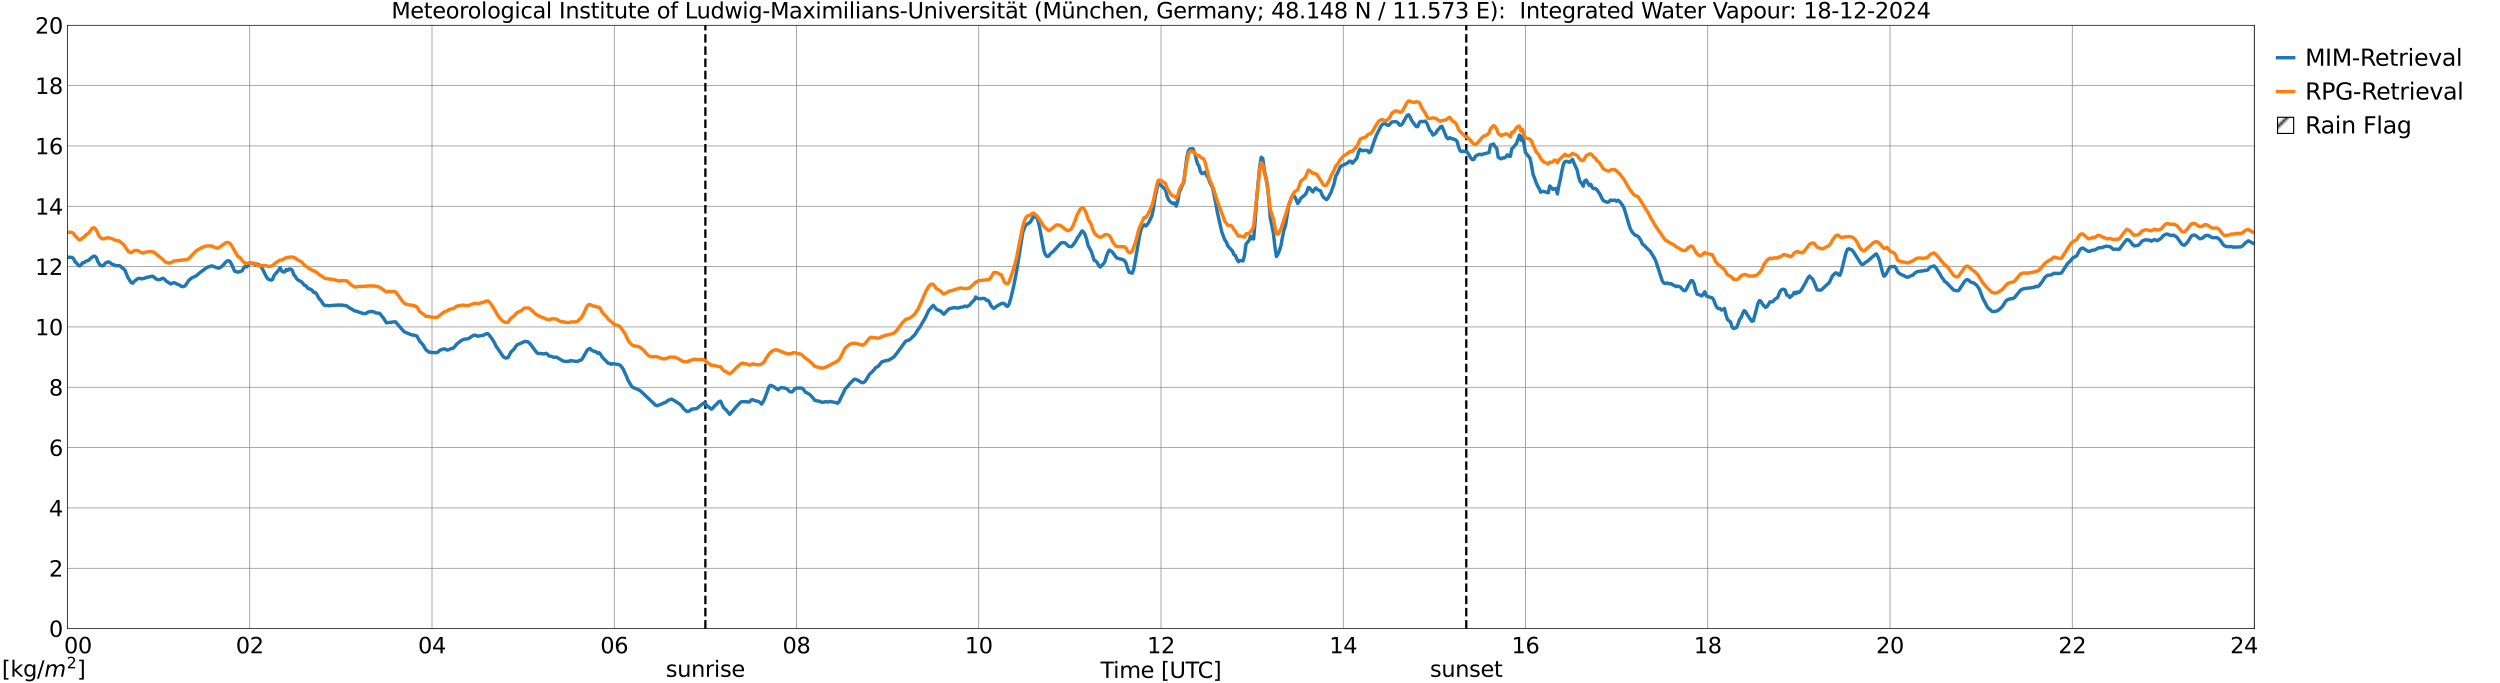 <?xml version="1.0" encoding="utf-8" standalone="no"?>
<!DOCTYPE svg PUBLIC "-//W3C//DTD SVG 1.1//EN"
  "http://www.w3.org/Graphics/SVG/1.1/DTD/svg11.dtd">
<svg xmlns:xlink="http://www.w3.org/1999/xlink" width="1085.4pt" height="296.64pt" viewBox="0 0 1085.4 296.64" xmlns="http://www.w3.org/2000/svg" version="1.1">
 <defs>
  <style type="text/css">*{stroke-linejoin: round; stroke-linecap: butt}</style>
 </defs>
 <g id="figure_1">
  <g id="patch_1">
   <path d="M 0 296.64 
L 1085.4 296.64 
L 1085.4 0 
L 0 0 
z
" style="fill: #ffffff"/>
  </g>
  <g id="axes_1">
   <g id="patch_2">
    <path d="M 29.306 272.909 
L 978.814 272.909 
L 978.814 10.976 
L 29.306 10.976 
z
" style="fill: #ffffff"/>
   </g>
   <g id="patch_3">
    <path d="M 978.814 272.909 
L 978.814 272.909 
L 978.814 10.976 
L 978.814 10.976 
z
" clip-path="url(#p81dec98aee)" style="fill: #d3d3d3; stroke: #d3d3d3; stroke-linejoin: miter"/>
   </g>
   <g id="matplotlib.axis_1">
    <g id="xtick_1">
     <g id="line2d_1">
      <path d="M 29.306 272.909 
L 29.306 10.976 
" clip-path="url(#p81dec98aee)" style="fill: none; stroke: #808080; stroke-width: 0.3; stroke-linecap: square"/>
     </g>
     <g id="line2d_2"/>
     <g id="text_1">
      <!--    00 -->
      <g transform="translate(18.733 283.627) scale(0.095 -0.095)">
       <defs>
        <path id="DejaVuSans-20" transform="scale(0.016)"/>
        <path id="DejaVuSans-30" d="M 2034 4250 
Q 1547 4250 1301 3770 
Q 1056 3291 1056 2328 
Q 1056 1369 1301 889 
Q 1547 409 2034 409 
Q 2525 409 2770 889 
Q 3016 1369 3016 2328 
Q 3016 3291 2770 3770 
Q 2525 4250 2034 4250 
z
M 2034 4750 
Q 2819 4750 3233 4129 
Q 3647 3509 3647 2328 
Q 3647 1150 3233 529 
Q 2819 -91 2034 -91 
Q 1250 -91 836 529 
Q 422 1150 422 2328 
Q 422 3509 836 4129 
Q 1250 4750 2034 4750 
z
" transform="scale(0.016)"/>
       </defs>
       <use xlink:href="#DejaVuSans-20"/>
       <use xlink:href="#DejaVuSans-20" transform="translate(31.787 0)"/>
       <use xlink:href="#DejaVuSans-20" transform="translate(63.574 0)"/>
       <use xlink:href="#DejaVuSans-30" transform="translate(95.361 0)"/>
       <use xlink:href="#DejaVuSans-30" transform="translate(158.984 0)"/>
      </g>
     </g>
    </g>
    <g id="xtick_2">
     <g id="line2d_3">
      <path d="M 108.431 272.909 
L 108.431 10.976 
" clip-path="url(#p81dec98aee)" style="fill: none; stroke: #808080; stroke-width: 0.3; stroke-linecap: square"/>
     </g>
     <g id="line2d_4"/>
     <g id="text_2">
      <!-- 02 -->
      <g transform="translate(102.387 283.627) scale(0.095 -0.095)">
       <defs>
        <path id="DejaVuSans-32" d="M 1228 531 
L 3431 531 
L 3431 0 
L 469 0 
L 469 531 
Q 828 903 1448 1529 
Q 2069 2156 2228 2338 
Q 2531 2678 2651 2914 
Q 2772 3150 2772 3378 
Q 2772 3750 2511 3984 
Q 2250 4219 1831 4219 
Q 1534 4219 1204 4116 
Q 875 4013 500 3803 
L 500 4441 
Q 881 4594 1212 4672 
Q 1544 4750 1819 4750 
Q 2544 4750 2975 4387 
Q 3406 4025 3406 3419 
Q 3406 3131 3298 2873 
Q 3191 2616 2906 2266 
Q 2828 2175 2409 1742 
Q 1991 1309 1228 531 
z
" transform="scale(0.016)"/>
       </defs>
       <use xlink:href="#DejaVuSans-30"/>
       <use xlink:href="#DejaVuSans-32" transform="translate(63.623 0)"/>
      </g>
     </g>
    </g>
    <g id="xtick_3">
     <g id="line2d_5">
      <path d="M 187.557 272.909 
L 187.557 10.976 
" clip-path="url(#p81dec98aee)" style="fill: none; stroke: #808080; stroke-width: 0.3; stroke-linecap: square"/>
     </g>
     <g id="line2d_6"/>
     <g id="text_3">
      <!-- 04 -->
      <g transform="translate(181.513 283.627) scale(0.095 -0.095)">
       <defs>
        <path id="DejaVuSans-34" d="M 2419 4116 
L 825 1625 
L 2419 1625 
L 2419 4116 
z
M 2253 4666 
L 3047 4666 
L 3047 1625 
L 3713 1625 
L 3713 1100 
L 3047 1100 
L 3047 0 
L 2419 0 
L 2419 1100 
L 313 1100 
L 313 1709 
L 2253 4666 
z
" transform="scale(0.016)"/>
       </defs>
       <use xlink:href="#DejaVuSans-30"/>
       <use xlink:href="#DejaVuSans-34" transform="translate(63.623 0)"/>
      </g>
     </g>
    </g>
    <g id="xtick_4">
     <g id="line2d_7">
      <path d="M 266.683 272.909 
L 266.683 10.976 
" clip-path="url(#p81dec98aee)" style="fill: none; stroke: #808080; stroke-width: 0.3; stroke-linecap: square"/>
     </g>
     <g id="line2d_8"/>
     <g id="text_4">
      <!-- 06 -->
      <g transform="translate(260.638 283.627) scale(0.095 -0.095)">
       <defs>
        <path id="DejaVuSans-36" d="M 2113 2584 
Q 1688 2584 1439 2293 
Q 1191 2003 1191 1497 
Q 1191 994 1439 701 
Q 1688 409 2113 409 
Q 2538 409 2786 701 
Q 3034 994 3034 1497 
Q 3034 2003 2786 2293 
Q 2538 2584 2113 2584 
z
M 3366 4563 
L 3366 3988 
Q 3128 4100 2886 4159 
Q 2644 4219 2406 4219 
Q 1781 4219 1451 3797 
Q 1122 3375 1075 2522 
Q 1259 2794 1537 2939 
Q 1816 3084 2150 3084 
Q 2853 3084 3261 2657 
Q 3669 2231 3669 1497 
Q 3669 778 3244 343 
Q 2819 -91 2113 -91 
Q 1303 -91 875 529 
Q 447 1150 447 2328 
Q 447 3434 972 4092 
Q 1497 4750 2381 4750 
Q 2619 4750 2861 4703 
Q 3103 4656 3366 4563 
z
" transform="scale(0.016)"/>
       </defs>
       <use xlink:href="#DejaVuSans-30"/>
       <use xlink:href="#DejaVuSans-36" transform="translate(63.623 0)"/>
      </g>
     </g>
    </g>
    <g id="xtick_5">
     <g id="line2d_9">
      <path d="M 345.808 272.909 
L 345.808 10.976 
" clip-path="url(#p81dec98aee)" style="fill: none; stroke: #808080; stroke-width: 0.3; stroke-linecap: square"/>
     </g>
     <g id="line2d_10"/>
     <g id="text_5">
      <!-- 08 -->
      <g transform="translate(339.764 283.627) scale(0.095 -0.095)">
       <defs>
        <path id="DejaVuSans-38" d="M 2034 2216 
Q 1584 2216 1326 1975 
Q 1069 1734 1069 1313 
Q 1069 891 1326 650 
Q 1584 409 2034 409 
Q 2484 409 2743 651 
Q 3003 894 3003 1313 
Q 3003 1734 2745 1975 
Q 2488 2216 2034 2216 
z
M 1403 2484 
Q 997 2584 770 2862 
Q 544 3141 544 3541 
Q 544 4100 942 4425 
Q 1341 4750 2034 4750 
Q 2731 4750 3128 4425 
Q 3525 4100 3525 3541 
Q 3525 3141 3298 2862 
Q 3072 2584 2669 2484 
Q 3125 2378 3379 2068 
Q 3634 1759 3634 1313 
Q 3634 634 3220 271 
Q 2806 -91 2034 -91 
Q 1263 -91 848 271 
Q 434 634 434 1313 
Q 434 1759 690 2068 
Q 947 2378 1403 2484 
z
M 1172 3481 
Q 1172 3119 1398 2916 
Q 1625 2713 2034 2713 
Q 2441 2713 2670 2916 
Q 2900 3119 2900 3481 
Q 2900 3844 2670 4047 
Q 2441 4250 2034 4250 
Q 1625 4250 1398 4047 
Q 1172 3844 1172 3481 
z
" transform="scale(0.016)"/>
       </defs>
       <use xlink:href="#DejaVuSans-30"/>
       <use xlink:href="#DejaVuSans-38" transform="translate(63.623 0)"/>
      </g>
     </g>
    </g>
    <g id="xtick_6">
     <g id="line2d_11">
      <path d="M 424.934 272.909 
L 424.934 10.976 
" clip-path="url(#p81dec98aee)" style="fill: none; stroke: #808080; stroke-width: 0.3; stroke-linecap: square"/>
     </g>
     <g id="line2d_12"/>
     <g id="text_6">
      <!-- 10 -->
      <g transform="translate(418.89 283.627) scale(0.095 -0.095)">
       <defs>
        <path id="DejaVuSans-31" d="M 794 531 
L 1825 531 
L 1825 4091 
L 703 3866 
L 703 4441 
L 1819 4666 
L 2450 4666 
L 2450 531 
L 3481 531 
L 3481 0 
L 794 0 
L 794 531 
z
" transform="scale(0.016)"/>
       </defs>
       <use xlink:href="#DejaVuSans-31"/>
       <use xlink:href="#DejaVuSans-30" transform="translate(63.623 0)"/>
      </g>
     </g>
    </g>
    <g id="xtick_7">
     <g id="line2d_13">
      <path d="M 504.06 272.909 
L 504.06 10.976 
" clip-path="url(#p81dec98aee)" style="fill: none; stroke: #808080; stroke-width: 0.3; stroke-linecap: square"/>
     </g>
     <g id="line2d_14"/>
     <g id="text_7">
      <!-- 12 -->
      <g transform="translate(498.015 283.627) scale(0.095 -0.095)">
       <use xlink:href="#DejaVuSans-31"/>
       <use xlink:href="#DejaVuSans-32" transform="translate(63.623 0)"/>
      </g>
     </g>
    </g>
    <g id="xtick_8">
     <g id="line2d_15">
      <path d="M 583.185 272.909 
L 583.185 10.976 
" clip-path="url(#p81dec98aee)" style="fill: none; stroke: #808080; stroke-width: 0.3; stroke-linecap: square"/>
     </g>
     <g id="line2d_16"/>
     <g id="text_8">
      <!-- 14 -->
      <g transform="translate(577.141 283.627) scale(0.095 -0.095)">
       <use xlink:href="#DejaVuSans-31"/>
       <use xlink:href="#DejaVuSans-34" transform="translate(63.623 0)"/>
      </g>
     </g>
    </g>
    <g id="xtick_9">
     <g id="line2d_17">
      <path d="M 662.311 272.909 
L 662.311 10.976 
" clip-path="url(#p81dec98aee)" style="fill: none; stroke: #808080; stroke-width: 0.3; stroke-linecap: square"/>
     </g>
     <g id="line2d_18"/>
     <g id="text_9">
      <!-- 16 -->
      <g transform="translate(656.267 283.627) scale(0.095 -0.095)">
       <use xlink:href="#DejaVuSans-31"/>
       <use xlink:href="#DejaVuSans-36" transform="translate(63.623 0)"/>
      </g>
     </g>
    </g>
    <g id="xtick_10">
     <g id="line2d_19">
      <path d="M 741.437 272.909 
L 741.437 10.976 
" clip-path="url(#p81dec98aee)" style="fill: none; stroke: #808080; stroke-width: 0.3; stroke-linecap: square"/>
     </g>
     <g id="line2d_20"/>
     <g id="text_10">
      <!-- 18 -->
      <g transform="translate(735.392 283.627) scale(0.095 -0.095)">
       <use xlink:href="#DejaVuSans-31"/>
       <use xlink:href="#DejaVuSans-38" transform="translate(63.623 0)"/>
      </g>
     </g>
    </g>
    <g id="xtick_11">
     <g id="line2d_21">
      <path d="M 820.562 272.909 
L 820.562 10.976 
" clip-path="url(#p81dec98aee)" style="fill: none; stroke: #808080; stroke-width: 0.3; stroke-linecap: square"/>
     </g>
     <g id="line2d_22"/>
     <g id="text_11">
      <!-- 20 -->
      <g transform="translate(814.518 283.627) scale(0.095 -0.095)">
       <use xlink:href="#DejaVuSans-32"/>
       <use xlink:href="#DejaVuSans-30" transform="translate(63.623 0)"/>
      </g>
     </g>
    </g>
    <g id="xtick_12">
     <g id="line2d_23">
      <path d="M 899.688 272.909 
L 899.688 10.976 
" clip-path="url(#p81dec98aee)" style="fill: none; stroke: #808080; stroke-width: 0.3; stroke-linecap: square"/>
     </g>
     <g id="line2d_24"/>
     <g id="text_12">
      <!-- 22 -->
      <g transform="translate(893.644 283.627) scale(0.095 -0.095)">
       <use xlink:href="#DejaVuSans-32"/>
       <use xlink:href="#DejaVuSans-32" transform="translate(63.623 0)"/>
      </g>
     </g>
    </g>
    <g id="xtick_13">
     <g id="line2d_25">
      <path d="M 978.814 272.909 
L 978.814 10.976 
" clip-path="url(#p81dec98aee)" style="fill: none; stroke: #808080; stroke-width: 0.3; stroke-linecap: square"/>
     </g>
     <g id="line2d_26"/>
     <g id="text_13">
      <!-- 24    -->
      <g transform="translate(968.241 283.627) scale(0.095 -0.095)">
       <use xlink:href="#DejaVuSans-32"/>
       <use xlink:href="#DejaVuSans-34" transform="translate(63.623 0)"/>
       <use xlink:href="#DejaVuSans-20" transform="translate(127.246 0)"/>
       <use xlink:href="#DejaVuSans-20" transform="translate(159.033 0)"/>
       <use xlink:href="#DejaVuSans-20" transform="translate(190.82 0)"/>
      </g>
     </g>
    </g>
    <g id="text_14">
     <!-- Time [UTC] -->
     <g transform="translate(477.806 294.322) scale(0.095 -0.095)">
      <defs>
       <path id="DejaVuSans-54" d="M -19 4666 
L 3928 4666 
L 3928 4134 
L 2272 4134 
L 2272 0 
L 1638 0 
L 1638 4134 
L -19 4134 
L -19 4666 
z
" transform="scale(0.016)"/>
       <path id="DejaVuSans-69" d="M 603 3500 
L 1178 3500 
L 1178 0 
L 603 0 
L 603 3500 
z
M 603 4863 
L 1178 4863 
L 1178 4134 
L 603 4134 
L 603 4863 
z
" transform="scale(0.016)"/>
       <path id="DejaVuSans-6d" d="M 3328 2828 
Q 3544 3216 3844 3400 
Q 4144 3584 4550 3584 
Q 5097 3584 5394 3201 
Q 5691 2819 5691 2113 
L 5691 0 
L 5113 0 
L 5113 2094 
Q 5113 2597 4934 2840 
Q 4756 3084 4391 3084 
Q 3944 3084 3684 2787 
Q 3425 2491 3425 1978 
L 3425 0 
L 2847 0 
L 2847 2094 
Q 2847 2600 2669 2842 
Q 2491 3084 2119 3084 
Q 1678 3084 1418 2786 
Q 1159 2488 1159 1978 
L 1159 0 
L 581 0 
L 581 3500 
L 1159 3500 
L 1159 2956 
Q 1356 3278 1631 3431 
Q 1906 3584 2284 3584 
Q 2666 3584 2933 3390 
Q 3200 3197 3328 2828 
z
" transform="scale(0.016)"/>
       <path id="DejaVuSans-65" d="M 3597 1894 
L 3597 1613 
L 953 1613 
Q 991 1019 1311 708 
Q 1631 397 2203 397 
Q 2534 397 2845 478 
Q 3156 559 3463 722 
L 3463 178 
Q 3153 47 2828 -22 
Q 2503 -91 2169 -91 
Q 1331 -91 842 396 
Q 353 884 353 1716 
Q 353 2575 817 3079 
Q 1281 3584 2069 3584 
Q 2775 3584 3186 3129 
Q 3597 2675 3597 1894 
z
M 3022 2063 
Q 3016 2534 2758 2815 
Q 2500 3097 2075 3097 
Q 1594 3097 1305 2825 
Q 1016 2553 972 2059 
L 3022 2063 
z
" transform="scale(0.016)"/>
       <path id="DejaVuSans-5b" d="M 550 4863 
L 1875 4863 
L 1875 4416 
L 1125 4416 
L 1125 -397 
L 1875 -397 
L 1875 -844 
L 550 -844 
L 550 4863 
z
" transform="scale(0.016)"/>
       <path id="DejaVuSans-55" d="M 556 4666 
L 1191 4666 
L 1191 1831 
Q 1191 1081 1462 751 
Q 1734 422 2344 422 
Q 2950 422 3222 751 
Q 3494 1081 3494 1831 
L 3494 4666 
L 4128 4666 
L 4128 1753 
Q 4128 841 3676 375 
Q 3225 -91 2344 -91 
Q 1459 -91 1007 375 
Q 556 841 556 1753 
L 556 4666 
z
" transform="scale(0.016)"/>
       <path id="DejaVuSans-43" d="M 4122 4306 
L 4122 3641 
Q 3803 3938 3442 4084 
Q 3081 4231 2675 4231 
Q 1875 4231 1450 3742 
Q 1025 3253 1025 2328 
Q 1025 1406 1450 917 
Q 1875 428 2675 428 
Q 3081 428 3442 575 
Q 3803 722 4122 1019 
L 4122 359 
Q 3791 134 3420 21 
Q 3050 -91 2638 -91 
Q 1578 -91 968 557 
Q 359 1206 359 2328 
Q 359 3453 968 4101 
Q 1578 4750 2638 4750 
Q 3056 4750 3426 4639 
Q 3797 4528 4122 4306 
z
" transform="scale(0.016)"/>
       <path id="DejaVuSans-5d" d="M 1947 4863 
L 1947 -844 
L 622 -844 
L 622 -397 
L 1369 -397 
L 1369 4416 
L 622 4416 
L 622 4863 
L 1947 4863 
z
" transform="scale(0.016)"/>
      </defs>
      <use xlink:href="#DejaVuSans-54"/>
      <use xlink:href="#DejaVuSans-69" transform="translate(57.959 0)"/>
      <use xlink:href="#DejaVuSans-6d" transform="translate(85.742 0)"/>
      <use xlink:href="#DejaVuSans-65" transform="translate(183.154 0)"/>
      <use xlink:href="#DejaVuSans-20" transform="translate(244.678 0)"/>
      <use xlink:href="#DejaVuSans-5b" transform="translate(276.465 0)"/>
      <use xlink:href="#DejaVuSans-55" transform="translate(315.479 0)"/>
      <use xlink:href="#DejaVuSans-54" transform="translate(388.672 0)"/>
      <use xlink:href="#DejaVuSans-43" transform="translate(443.881 0)"/>
      <use xlink:href="#DejaVuSans-5d" transform="translate(513.705 0)"/>
     </g>
    </g>
   </g>
   <g id="matplotlib.axis_2">
    <g id="ytick_1">
     <g id="line2d_27">
      <path d="M 29.306 272.909 
L 978.814 272.909 
" clip-path="url(#p81dec98aee)" style="fill: none; stroke: #808080; stroke-width: 0.3; stroke-linecap: square"/>
     </g>
     <g id="line2d_28"/>
     <g id="text_15">
      <!-- 0 -->
      <g transform="translate(21.261 276.518) scale(0.095 -0.095)">
       <use xlink:href="#DejaVuSans-30"/>
      </g>
     </g>
    </g>
    <g id="ytick_2">
     <g id="line2d_29">
      <path d="M 29.306 246.715 
L 978.814 246.715 
" clip-path="url(#p81dec98aee)" style="fill: none; stroke: #808080; stroke-width: 0.3; stroke-linecap: square"/>
     </g>
     <g id="line2d_30"/>
     <g id="text_16">
      <!-- 2 -->
      <g transform="translate(21.261 250.325) scale(0.095 -0.095)">
       <use xlink:href="#DejaVuSans-32"/>
      </g>
     </g>
    </g>
    <g id="ytick_3">
     <g id="line2d_31">
      <path d="M 29.306 220.522 
L 978.814 220.522 
" clip-path="url(#p81dec98aee)" style="fill: none; stroke: #808080; stroke-width: 0.3; stroke-linecap: square"/>
     </g>
     <g id="line2d_32"/>
     <g id="text_17">
      <!-- 4 -->
      <g transform="translate(21.261 224.131) scale(0.095 -0.095)">
       <use xlink:href="#DejaVuSans-34"/>
      </g>
     </g>
    </g>
    <g id="ytick_4">
     <g id="line2d_33">
      <path d="M 29.306 194.329 
L 978.814 194.329 
" clip-path="url(#p81dec98aee)" style="fill: none; stroke: #808080; stroke-width: 0.3; stroke-linecap: square"/>
     </g>
     <g id="line2d_34"/>
     <g id="text_18">
      <!-- 6 -->
      <g transform="translate(21.261 197.938) scale(0.095 -0.095)">
       <use xlink:href="#DejaVuSans-36"/>
      </g>
     </g>
    </g>
    <g id="ytick_5">
     <g id="line2d_35">
      <path d="M 29.306 168.136 
L 978.814 168.136 
" clip-path="url(#p81dec98aee)" style="fill: none; stroke: #808080; stroke-width: 0.3; stroke-linecap: square"/>
     </g>
     <g id="line2d_36"/>
     <g id="text_19">
      <!-- 8 -->
      <g transform="translate(21.261 171.745) scale(0.095 -0.095)">
       <use xlink:href="#DejaVuSans-38"/>
      </g>
     </g>
    </g>
    <g id="ytick_6">
     <g id="line2d_37">
      <path d="M 29.306 141.942 
L 978.814 141.942 
" clip-path="url(#p81dec98aee)" style="fill: none; stroke: #808080; stroke-width: 0.3; stroke-linecap: square"/>
     </g>
     <g id="line2d_38"/>
     <g id="text_20">
      <!-- 10 -->
      <g transform="translate(15.217 145.551) scale(0.095 -0.095)">
       <use xlink:href="#DejaVuSans-31"/>
       <use xlink:href="#DejaVuSans-30" transform="translate(63.623 0)"/>
      </g>
     </g>
    </g>
    <g id="ytick_7">
     <g id="line2d_39">
      <path d="M 29.306 115.749 
L 978.814 115.749 
" clip-path="url(#p81dec98aee)" style="fill: none; stroke: #808080; stroke-width: 0.3; stroke-linecap: square"/>
     </g>
     <g id="line2d_40"/>
     <g id="text_21">
      <!-- 12 -->
      <g transform="translate(15.217 119.358) scale(0.095 -0.095)">
       <use xlink:href="#DejaVuSans-31"/>
       <use xlink:href="#DejaVuSans-32" transform="translate(63.623 0)"/>
      </g>
     </g>
    </g>
    <g id="ytick_8">
     <g id="line2d_41">
      <path d="M 29.306 89.556 
L 978.814 89.556 
" clip-path="url(#p81dec98aee)" style="fill: none; stroke: #808080; stroke-width: 0.3; stroke-linecap: square"/>
     </g>
     <g id="line2d_42"/>
     <g id="text_22">
      <!-- 14 -->
      <g transform="translate(15.217 93.165) scale(0.095 -0.095)">
       <use xlink:href="#DejaVuSans-31"/>
       <use xlink:href="#DejaVuSans-34" transform="translate(63.623 0)"/>
      </g>
     </g>
    </g>
    <g id="ytick_9">
     <g id="line2d_43">
      <path d="M 29.306 63.362 
L 978.814 63.362 
" clip-path="url(#p81dec98aee)" style="fill: none; stroke: #808080; stroke-width: 0.3; stroke-linecap: square"/>
     </g>
     <g id="line2d_44"/>
     <g id="text_23">
      <!-- 16 -->
      <g transform="translate(15.217 66.972) scale(0.095 -0.095)">
       <use xlink:href="#DejaVuSans-31"/>
       <use xlink:href="#DejaVuSans-36" transform="translate(63.623 0)"/>
      </g>
     </g>
    </g>
    <g id="ytick_10">
     <g id="line2d_45">
      <path d="M 29.306 37.169 
L 978.814 37.169 
" clip-path="url(#p81dec98aee)" style="fill: none; stroke: #808080; stroke-width: 0.3; stroke-linecap: square"/>
     </g>
     <g id="line2d_46"/>
     <g id="text_24">
      <!-- 18 -->
      <g transform="translate(15.217 40.778) scale(0.095 -0.095)">
       <use xlink:href="#DejaVuSans-31"/>
       <use xlink:href="#DejaVuSans-38" transform="translate(63.623 0)"/>
      </g>
     </g>
    </g>
    <g id="ytick_11">
     <g id="line2d_47">
      <path d="M 29.306 10.976 
L 978.814 10.976 
" clip-path="url(#p81dec98aee)" style="fill: none; stroke: #808080; stroke-width: 0.3; stroke-linecap: square"/>
     </g>
     <g id="line2d_48"/>
     <g id="text_25">
      <!-- 20 -->
      <g transform="translate(15.217 14.585) scale(0.095 -0.095)">
       <use xlink:href="#DejaVuSans-32"/>
       <use xlink:href="#DejaVuSans-30" transform="translate(63.623 0)"/>
      </g>
     </g>
    </g>
   </g>
   <g id="line2d_49">
    <path d="M 306.246 272.909 
L 306.246 10.976 
" clip-path="url(#p81dec98aee)" style="fill: none; stroke-dasharray: 3.7,1.6; stroke-dashoffset: 0; stroke: #000000"/>
   </g>
   <g id="line2d_50">
    <path d="M 636.595 272.909 
L 636.595 10.976 
" clip-path="url(#p81dec98aee)" style="fill: none; stroke-dasharray: 3.7,1.6; stroke-dashoffset: 0; stroke: #000000"/>
   </g>
   <g id="line2d_51">
    <path d="M 29.306 111.671 
L 31.284 111.746 
L 31.943 112.354 
L 32.603 113.636 
L 33.262 114.258 
L 33.921 115.071 
L 34.581 115.439 
L 35.24 114.901 
L 35.9 114.042 
L 36.559 114.03 
L 37.218 113.428 
L 38.537 113.016 
L 39.197 112.296 
L 40.515 111.256 
L 41.175 111.244 
L 41.834 111.872 
L 42.493 113.602 
L 43.153 114.695 
L 43.812 115.287 
L 44.472 115.425 
L 45.131 115.047 
L 45.79 114.153 
L 47.109 113.681 
L 47.768 114.017 
L 48.428 114.545 
L 49.087 114.905 
L 50.406 115.365 
L 51.725 115.348 
L 52.384 115.604 
L 53.043 116.318 
L 53.703 116.71 
L 54.362 117.497 
L 55.022 119.293 
L 55.681 120.748 
L 57 122.732 
L 57.659 122.926 
L 58.319 122.105 
L 59.637 121.119 
L 60.297 120.806 
L 61.615 121.076 
L 62.934 120.76 
L 63.594 120.431 
L 64.912 120.229 
L 65.572 119.982 
L 66.231 119.903 
L 66.89 120.336 
L 67.55 120.978 
L 68.209 121.312 
L 68.869 121.447 
L 69.528 121.383 
L 70.187 120.973 
L 70.847 120.808 
L 71.506 121.271 
L 72.166 122.031 
L 74.144 123.271 
L 75.462 122.704 
L 76.122 122.904 
L 76.781 123.324 
L 78.1 123.823 
L 78.759 124.349 
L 79.419 124.458 
L 80.078 124.252 
L 80.737 123.592 
L 82.056 121.615 
L 83.375 120.564 
L 84.694 120.024 
L 85.353 119.608 
L 86.672 118.463 
L 87.991 117.485 
L 89.969 116.042 
L 91.947 115.404 
L 94.584 116.392 
L 95.244 116.378 
L 96.563 115.464 
L 97.881 113.964 
L 98.541 113.321 
L 99.2 113.2 
L 99.86 113.488 
L 100.519 114.692 
L 101.838 117.684 
L 103.156 118.15 
L 104.475 117.851 
L 105.135 117.542 
L 105.794 116.307 
L 106.453 115.67 
L 107.113 115.886 
L 107.772 115.18 
L 108.431 114.181 
L 110.41 114.525 
L 111.069 115.127 
L 111.728 114.644 
L 113.047 115.384 
L 113.707 116.292 
L 115.685 120.219 
L 116.344 121.138 
L 117.663 121.624 
L 118.322 121.355 
L 118.982 119.624 
L 120.96 117.276 
L 121.619 116.243 
L 122.278 117.637 
L 122.938 118.06 
L 123.597 118.049 
L 124.257 116.984 
L 124.916 117.377 
L 125.575 116.8 
L 126.235 116.819 
L 126.894 117.386 
L 127.553 119.26 
L 128.213 120.014 
L 128.872 121.119 
L 129.532 121.632 
L 130.85 122.304 
L 132.169 123.848 
L 132.829 124.069 
L 133.488 125.01 
L 134.147 125.429 
L 134.807 125.509 
L 135.466 126.032 
L 136.125 126.889 
L 136.785 126.921 
L 137.444 127.606 
L 138.104 128.943 
L 138.763 129.929 
L 139.422 130.59 
L 140.082 131.693 
L 140.741 132.473 
L 141.4 132.686 
L 142.06 132.595 
L 142.719 132.751 
L 145.357 132.515 
L 146.016 132.541 
L 146.676 132.374 
L 147.335 132.543 
L 147.994 132.408 
L 149.313 132.571 
L 150.632 132.847 
L 151.291 133.393 
L 153.929 134.943 
L 155.247 135.255 
L 155.907 135.573 
L 157.885 136.156 
L 158.544 136.147 
L 159.204 135.904 
L 159.863 135.445 
L 161.182 135.205 
L 162.501 135.479 
L 163.16 135.871 
L 164.479 135.95 
L 165.138 136.329 
L 165.798 137.29 
L 166.457 138.047 
L 167.776 140.145 
L 170.413 139.848 
L 171.073 139.73 
L 171.732 139.734 
L 175.029 143.566 
L 175.688 144.157 
L 178.326 145.231 
L 178.985 145.464 
L 179.645 145.464 
L 180.963 145.899 
L 182.282 148.223 
L 183.601 149.615 
L 184.92 151.86 
L 186.238 152.856 
L 187.557 153.031 
L 189.535 153.13 
L 190.195 152.804 
L 190.854 152.178 
L 191.513 151.789 
L 192.832 151.457 
L 193.492 151.636 
L 194.151 152.002 
L 194.81 151.844 
L 195.47 151.505 
L 196.788 151.131 
L 197.448 150.506 
L 198.107 149.586 
L 198.767 148.98 
L 199.426 148.54 
L 200.085 147.943 
L 201.404 147.296 
L 202.723 147.124 
L 203.382 147.032 
L 204.701 146.129 
L 205.36 145.694 
L 206.02 145.468 
L 206.679 145.646 
L 207.339 145.978 
L 209.976 145.518 
L 211.295 144.828 
L 211.954 144.959 
L 213.273 146.632 
L 213.932 147.556 
L 214.592 148.685 
L 215.251 150.084 
L 218.548 154.917 
L 219.207 155.333 
L 219.867 155.418 
L 220.526 155.28 
L 221.845 152.842 
L 223.164 151.544 
L 224.482 149.712 
L 227.12 148.583 
L 227.779 148.216 
L 228.439 148.366 
L 229.098 148.347 
L 229.757 148.846 
L 230.417 149.569 
L 233.054 153.132 
L 233.714 153.521 
L 234.373 153.409 
L 235.033 153.56 
L 236.351 153.651 
L 237.011 153.392 
L 237.67 153.75 
L 238.329 154.532 
L 239.648 154.77 
L 240.308 155.14 
L 241.626 155.042 
L 244.264 156.635 
L 244.923 156.858 
L 246.242 156.896 
L 246.901 156.945 
L 247.561 156.586 
L 250.858 156.949 
L 251.517 156.504 
L 252.176 156.399 
L 252.836 155.761 
L 254.814 152.249 
L 255.473 151.584 
L 256.133 151.301 
L 256.792 151.928 
L 257.451 152.372 
L 258.77 152.735 
L 259.43 153.359 
L 260.089 153.105 
L 260.748 153.82 
L 261.408 154.99 
L 264.045 157.696 
L 264.705 157.758 
L 265.364 158.169 
L 266.023 157.871 
L 268.661 158.302 
L 269.32 158.677 
L 269.98 159.391 
L 270.639 160.402 
L 271.958 163.321 
L 272.617 165.002 
L 273.936 167.252 
L 274.595 168.111 
L 277.233 169.25 
L 277.892 169.552 
L 284.486 175.782 
L 285.145 176.157 
L 285.805 176.009 
L 286.464 175.668 
L 287.124 175.524 
L 287.783 175.087 
L 289.102 174.642 
L 289.761 174.024 
L 291.08 173.39 
L 291.739 173.349 
L 293.058 174.083 
L 293.717 174.574 
L 295.036 175.356 
L 295.696 175.939 
L 297.014 177.71 
L 298.333 178.683 
L 299.652 178.284 
L 300.311 177.616 
L 300.971 177.588 
L 302.289 177.398 
L 302.949 177.087 
L 303.608 176.433 
L 304.927 175.457 
L 305.586 174.933 
L 306.246 175.222 
L 306.905 176.109 
L 308.883 177.626 
L 309.543 177.176 
L 310.202 176.254 
L 310.861 175.708 
L 312.18 174.323 
L 312.839 174.173 
L 314.158 177.035 
L 315.477 178.206 
L 316.796 179.883 
L 318.774 177.654 
L 319.433 176.788 
L 320.752 175.408 
L 321.411 174.687 
L 322.071 174.399 
L 324.049 174.412 
L 324.708 174.54 
L 325.368 174.493 
L 326.027 173.723 
L 326.686 173.522 
L 327.346 173.831 
L 329.324 174.335 
L 329.983 174.717 
L 330.643 175.438 
L 331.302 174.487 
L 331.961 173.181 
L 333.94 167.714 
L 334.599 167.302 
L 335.918 167.86 
L 337.236 168.904 
L 337.896 169.211 
L 338.555 168.528 
L 339.215 168.3 
L 340.533 168.412 
L 341.852 168.913 
L 342.512 169.786 
L 343.171 170.127 
L 343.83 170.131 
L 344.49 169.56 
L 345.149 168.668 
L 345.808 168.488 
L 347.787 168.471 
L 348.446 168.687 
L 349.765 170.338 
L 350.424 170.579 
L 351.743 171.446 
L 353.062 172.894 
L 353.721 173.805 
L 355.699 174.195 
L 356.359 174.51 
L 357.018 174.63 
L 357.677 174.601 
L 358.337 174.407 
L 359.655 174.544 
L 360.315 174.293 
L 362.952 174.786 
L 363.612 175.083 
L 364.271 174.417 
L 366.249 170.386 
L 366.909 168.868 
L 368.227 167.51 
L 368.887 166.609 
L 370.865 164.665 
L 371.524 164.688 
L 372.843 165.307 
L 374.162 166.121 
L 374.821 166.099 
L 375.481 165.708 
L 376.14 164.755 
L 377.459 162.525 
L 378.777 161.266 
L 379.437 160.59 
L 380.096 159.689 
L 381.415 158.905 
L 382.734 157.185 
L 383.393 156.903 
L 386.031 156.258 
L 388.009 155.068 
L 389.328 153.433 
L 390.646 151.617 
L 392.624 148.93 
L 393.284 148.06 
L 394.603 147.62 
L 395.262 147.208 
L 397.24 145.256 
L 398.559 143.091 
L 399.218 142.294 
L 401.856 137.71 
L 403.175 134.797 
L 405.153 132.569 
L 405.812 133.235 
L 406.471 134.247 
L 408.45 135.113 
L 409.109 135.866 
L 409.768 136.426 
L 411.087 135.057 
L 411.746 134.284 
L 412.406 133.987 
L 414.384 133.536 
L 415.703 133.742 
L 416.362 133.647 
L 417.022 133.41 
L 417.681 133.374 
L 419 132.887 
L 419.659 133.177 
L 420.978 132.449 
L 421.637 131.569 
L 422.956 130.296 
L 423.615 128.934 
L 424.275 129.591 
L 424.934 129.693 
L 426.912 129.56 
L 427.572 129.651 
L 428.231 130.378 
L 428.89 130.341 
L 429.55 131.143 
L 430.209 132.621 
L 430.869 133.446 
L 431.528 133.881 
L 432.847 132.867 
L 434.825 131.787 
L 435.484 131.619 
L 436.144 131.916 
L 436.803 132.752 
L 437.462 133.002 
L 438.122 131.973 
L 438.781 129.797 
L 440.1 124.272 
L 441.419 117.427 
L 444.056 100.822 
L 445.375 97.603 
L 446.034 97.283 
L 447.353 96.398 
L 448.672 94.02 
L 449.331 94.242 
L 449.991 94.09 
L 450.65 95.721 
L 451.309 98.47 
L 452.628 105.538 
L 453.287 109.075 
L 453.947 110.687 
L 454.606 111.312 
L 455.266 111.221 
L 455.925 110.331 
L 456.584 109.664 
L 457.244 109.218 
L 460.541 105.542 
L 461.2 105.346 
L 461.859 105.341 
L 462.519 105.513 
L 463.838 106.876 
L 464.497 107.028 
L 465.156 107.062 
L 465.816 106.425 
L 467.134 104.567 
L 467.794 103.235 
L 468.453 102.399 
L 469.772 100.255 
L 470.431 100.65 
L 471.091 101.908 
L 471.75 103.806 
L 472.409 106.656 
L 473.728 108.996 
L 475.047 113.004 
L 475.706 113.298 
L 476.366 113.988 
L 477.025 115.289 
L 477.685 115.937 
L 479.003 114.616 
L 479.663 113.672 
L 480.322 111.44 
L 480.981 109.673 
L 481.641 108.566 
L 482.96 109.416 
L 484.278 111.333 
L 484.938 112.018 
L 487.575 112.745 
L 488.235 113.194 
L 488.894 114.241 
L 489.553 116.569 
L 490.213 118.186 
L 491.532 118.618 
L 492.191 116.965 
L 493.51 109.571 
L 494.828 102.019 
L 495.488 99.379 
L 496.147 98.07 
L 496.807 97.6 
L 497.466 98.116 
L 498.125 97.481 
L 498.785 96.48 
L 500.103 93.698 
L 500.763 90.537 
L 501.422 86.103 
L 502.741 79.811 
L 503.4 79.848 
L 504.06 80.444 
L 506.038 82.438 
L 506.697 85.215 
L 507.357 86.747 
L 508.016 87.514 
L 508.675 88.043 
L 509.335 88.394 
L 509.994 88.06 
L 510.654 89.499 
L 511.313 87.51 
L 511.972 83.558 
L 513.95 79.058 
L 515.269 68.515 
L 515.929 65.54 
L 516.588 64.666 
L 517.907 64.572 
L 518.566 65.911 
L 519.885 71.063 
L 520.544 72.042 
L 521.204 74.59 
L 521.863 75.401 
L 522.522 75.229 
L 523.182 74.712 
L 523.841 76.12 
L 524.501 77.017 
L 525.16 78.993 
L 526.479 81.61 
L 527.797 88.075 
L 528.457 91.886 
L 529.776 97.688 
L 530.435 100.663 
L 531.754 104.148 
L 532.413 105.103 
L 533.073 106.797 
L 535.051 108.958 
L 535.71 110.543 
L 536.369 110.943 
L 537.029 112.572 
L 537.688 113.652 
L 538.348 113.078 
L 539.666 113.289 
L 540.326 110.838 
L 540.985 105.944 
L 542.304 104.313 
L 542.963 102.539 
L 543.623 103.684 
L 544.282 103.701 
L 544.941 96.017 
L 545.601 86.173 
L 546.919 72.303 
L 547.579 68.302 
L 548.238 68.78 
L 548.898 73.99 
L 549.557 76.734 
L 550.216 80.013 
L 550.876 86.559 
L 551.535 94.798 
L 552.854 101.246 
L 553.513 107.031 
L 554.173 111.346 
L 554.832 110.323 
L 555.491 108.741 
L 556.151 106.544 
L 556.81 102.805 
L 557.47 99.844 
L 558.129 97.821 
L 559.448 89.58 
L 560.766 85.561 
L 561.426 84.636 
L 562.085 85.371 
L 562.745 86.655 
L 563.404 88.364 
L 564.063 87.473 
L 564.723 86.092 
L 566.701 84.472 
L 567.36 83.249 
L 568.02 81.399 
L 568.679 81.642 
L 569.338 82.628 
L 569.998 83.333 
L 570.657 82.247 
L 571.317 81.609 
L 571.976 82.297 
L 573.295 82.857 
L 573.954 84.545 
L 574.613 85.671 
L 575.932 86.652 
L 576.592 85.959 
L 577.91 83.408 
L 579.229 79.701 
L 579.889 76.531 
L 580.548 75.435 
L 581.867 72.489 
L 582.526 71.984 
L 585.164 70.69 
L 585.823 69.974 
L 586.482 70.043 
L 587.142 70.875 
L 589.12 68.639 
L 589.779 66.186 
L 590.439 64.756 
L 591.098 65.404 
L 593.076 65.295 
L 593.736 65.375 
L 594.395 66.283 
L 595.054 65.862 
L 597.032 60.053 
L 597.692 58.46 
L 599.67 54.586 
L 600.329 53.891 
L 600.989 53.752 
L 601.648 53.75 
L 602.307 54.358 
L 602.967 54.389 
L 604.286 52.979 
L 605.604 52.797 
L 606.264 52.893 
L 606.923 53.275 
L 607.582 54.294 
L 608.242 54.309 
L 608.901 53.664 
L 610.879 50.123 
L 611.539 49.82 
L 612.198 50.764 
L 612.858 52.286 
L 614.176 54.078 
L 614.836 54.927 
L 615.495 54.995 
L 616.154 53.315 
L 616.814 52.664 
L 617.473 52.866 
L 618.792 52.554 
L 619.451 53.41 
L 620.77 56.612 
L 621.429 57.19 
L 622.089 58.654 
L 622.748 58.302 
L 623.408 57.757 
L 624.067 56.552 
L 624.726 55.953 
L 625.386 55.065 
L 626.045 54.847 
L 627.364 58.011 
L 628.023 59.629 
L 628.683 60.253 
L 629.342 59.796 
L 631.98 60.724 
L 632.639 61.441 
L 633.298 63.984 
L 633.958 65.476 
L 634.617 65.829 
L 635.276 65.61 
L 635.936 65.787 
L 636.595 65.691 
L 637.255 66.411 
L 638.573 68.584 
L 639.233 69.34 
L 639.892 69.181 
L 640.552 67.824 
L 641.87 67.085 
L 642.53 66.968 
L 643.189 67.189 
L 643.848 66.913 
L 646.486 66.241 
L 647.145 62.921 
L 647.805 62.856 
L 648.464 62.525 
L 649.123 63.749 
L 649.783 64.201 
L 650.442 68.137 
L 651.102 68.677 
L 651.761 68.956 
L 652.42 68.52 
L 653.08 68.592 
L 653.739 68.172 
L 654.399 67.207 
L 655.058 67.809 
L 655.717 67.892 
L 656.377 64.548 
L 657.036 63.955 
L 658.355 62.368 
L 659.674 58.641 
L 660.333 60.861 
L 660.992 59.05 
L 662.311 66.231 
L 664.289 68.727 
L 664.949 71.966 
L 665.608 75.829 
L 666.267 77.361 
L 666.927 79.3 
L 667.586 80.762 
L 668.246 81.847 
L 668.905 83.461 
L 669.564 83.092 
L 670.224 83.109 
L 672.202 83.676 
L 672.861 80.75 
L 674.18 82.181 
L 675.499 81.821 
L 676.158 84.199 
L 676.817 80.478 
L 677.477 77.623 
L 678.136 74.081 
L 678.796 71.239 
L 679.455 70.179 
L 680.114 70.016 
L 681.433 70.447 
L 682.752 69.192 
L 683.411 70.94 
L 684.73 73.798 
L 685.389 76.893 
L 686.049 78.904 
L 686.708 79.572 
L 687.368 80.834 
L 688.027 78.522 
L 688.686 78.182 
L 690.005 80.508 
L 690.664 80.02 
L 691.324 81.527 
L 691.983 81.941 
L 692.643 81.809 
L 693.302 82.374 
L 694.621 84.247 
L 695.28 85.745 
L 695.939 86.939 
L 696.599 87.369 
L 697.918 87.857 
L 698.577 87.546 
L 699.236 86.876 
L 700.555 87.032 
L 701.215 86.871 
L 701.874 87.383 
L 702.533 86.94 
L 703.193 87.476 
L 704.511 89.208 
L 705.171 90.534 
L 707.149 97.261 
L 707.808 99.252 
L 708.468 100.554 
L 709.786 102.036 
L 711.105 102.551 
L 711.765 103.372 
L 712.424 104.399 
L 713.083 106.009 
L 713.743 106.442 
L 715.721 108.487 
L 716.38 108.974 
L 718.358 112.174 
L 719.018 113.713 
L 721.655 121.872 
L 722.315 122.86 
L 722.974 123.108 
L 723.633 122.846 
L 724.952 123.257 
L 725.612 123.157 
L 726.271 123.743 
L 726.93 123.929 
L 727.59 124.432 
L 728.249 124.176 
L 729.568 124.589 
L 730.887 126.091 
L 731.546 126.198 
L 732.205 125.5 
L 732.865 124.005 
L 734.184 121.854 
L 734.843 121.9 
L 735.502 123.184 
L 736.162 125.88 
L 736.821 127.691 
L 738.14 128.125 
L 738.799 128.496 
L 739.459 127.741 
L 740.118 126.679 
L 740.777 128.396 
L 741.437 128.741 
L 743.415 129.33 
L 744.074 130.357 
L 744.734 132.177 
L 745.393 133.453 
L 746.052 133.917 
L 746.712 133.95 
L 747.371 134.617 
L 748.031 134.428 
L 748.69 133.902 
L 749.349 136.653 
L 750.009 138.739 
L 751.327 139.781 
L 751.987 141.983 
L 752.646 142.642 
L 753.965 142.167 
L 754.624 140.587 
L 755.284 138.575 
L 755.943 137.833 
L 756.602 136.096 
L 757.262 134.859 
L 757.921 135.392 
L 758.581 136.627 
L 760.559 139.464 
L 761.218 139.29 
L 763.196 131.867 
L 763.856 130.492 
L 764.515 130.772 
L 765.174 132.028 
L 766.493 133.45 
L 767.153 133.189 
L 768.471 131.01 
L 769.131 131.113 
L 769.79 130.905 
L 770.449 130.036 
L 771.768 129.144 
L 772.428 127.465 
L 773.087 126.126 
L 773.746 125.635 
L 774.406 125.567 
L 775.065 125.945 
L 775.725 128.05 
L 776.384 128.25 
L 777.043 129.17 
L 778.362 128.022 
L 779.021 126.884 
L 779.681 127.505 
L 780.34 126.74 
L 781 127.055 
L 781.659 126.44 
L 782.318 125.478 
L 782.978 124.225 
L 783.637 123.221 
L 784.956 120.648 
L 785.615 119.857 
L 786.275 120.561 
L 786.934 121.095 
L 787.593 122.36 
L 788.912 125.81 
L 790.231 126.003 
L 790.89 125.804 
L 791.55 125.084 
L 792.209 124.558 
L 792.868 123.86 
L 794.187 122.724 
L 795.506 119.854 
L 796.825 118.52 
L 797.484 118.573 
L 798.143 119.298 
L 798.803 119.524 
L 799.462 117.674 
L 801.44 109.774 
L 802.1 108.245 
L 802.759 107.989 
L 804.078 108.542 
L 804.737 109.376 
L 808.034 114.611 
L 808.694 114.838 
L 809.353 114.476 
L 810.012 113.824 
L 810.672 113.506 
L 811.331 112.874 
L 811.99 112.402 
L 812.65 111.737 
L 813.309 111.24 
L 813.969 110.561 
L 814.628 110.238 
L 815.287 111.409 
L 815.947 112.978 
L 817.265 118.096 
L 817.925 119.896 
L 818.584 119.477 
L 820.562 115.831 
L 822.541 115.685 
L 823.2 116.432 
L 823.859 117.976 
L 824.519 118.616 
L 825.178 119.052 
L 826.497 119.634 
L 827.816 120.343 
L 828.475 120.302 
L 829.134 119.96 
L 830.453 119.453 
L 831.772 118.213 
L 832.431 117.917 
L 835.069 117.576 
L 835.728 117.373 
L 836.388 117.419 
L 837.047 117.132 
L 837.706 116.201 
L 838.366 115.789 
L 839.025 115.718 
L 839.684 115.441 
L 840.344 116.041 
L 841.663 118.1 
L 842.322 119.075 
L 842.981 120.325 
L 843.641 121.13 
L 844.3 122.214 
L 844.959 122.604 
L 848.256 125.963 
L 849.575 126.219 
L 850.235 126.189 
L 850.894 125.342 
L 852.872 122.315 
L 853.531 121.577 
L 854.191 121.399 
L 854.85 121.738 
L 855.51 122.391 
L 856.169 122.673 
L 856.828 122.77 
L 858.147 123.812 
L 858.806 124.702 
L 859.466 125.801 
L 860.785 129.34 
L 862.763 133.143 
L 863.422 133.961 
L 864.082 134.466 
L 864.741 135.162 
L 865.4 135.27 
L 866.06 135.219 
L 867.378 134.866 
L 869.357 133.087 
L 870.675 130.918 
L 871.335 130.255 
L 872.653 129.721 
L 873.313 129.739 
L 873.972 129.57 
L 874.632 129.187 
L 877.269 125.926 
L 878.588 125.337 
L 881.885 124.939 
L 883.204 124.693 
L 883.863 124.324 
L 884.522 124.484 
L 885.182 124.107 
L 886.5 122.493 
L 887.819 120.446 
L 888.479 119.888 
L 889.138 119.479 
L 890.457 119.402 
L 891.775 118.63 
L 892.435 118.714 
L 894.413 118.688 
L 895.072 118.421 
L 897.71 114.357 
L 898.369 113.805 
L 899.029 113.102 
L 899.688 112.18 
L 901.666 111.012 
L 902.985 108.446 
L 903.644 107.865 
L 904.304 107.695 
L 906.282 108.975 
L 906.941 109.097 
L 907.601 109.018 
L 908.26 108.668 
L 909.579 108.516 
L 910.898 107.693 
L 911.557 107.543 
L 912.216 107.564 
L 912.876 107.417 
L 914.194 106.881 
L 915.513 107.031 
L 916.173 107.134 
L 917.491 108.209 
L 918.151 108.253 
L 918.81 108.135 
L 919.469 108.269 
L 920.129 108.202 
L 921.448 106.41 
L 922.766 104.648 
L 923.426 104.001 
L 924.085 104.224 
L 924.745 104.693 
L 926.063 106.355 
L 926.723 106.785 
L 927.382 106.614 
L 928.041 106.623 
L 928.701 106.202 
L 930.02 104.675 
L 931.338 104.119 
L 933.316 104.271 
L 933.976 104.707 
L 935.295 104.044 
L 936.613 104.458 
L 937.932 103.716 
L 938.592 103.09 
L 939.251 102.251 
L 940.57 101.621 
L 941.229 101.696 
L 941.888 102.046 
L 942.548 102.247 
L 943.207 102.107 
L 943.867 102.216 
L 944.526 102.543 
L 945.185 103.082 
L 947.163 105.875 
L 947.823 106.388 
L 948.482 106.453 
L 949.801 105.093 
L 951.12 102.872 
L 951.779 102.189 
L 952.438 102.065 
L 953.098 102.104 
L 955.076 103.678 
L 955.735 103.56 
L 956.395 103.272 
L 957.054 102.587 
L 957.714 102.299 
L 958.373 102.174 
L 959.032 102.381 
L 960.351 103.133 
L 961.01 103.192 
L 962.329 103.177 
L 962.989 103.405 
L 963.648 104.015 
L 964.307 104.836 
L 964.967 105.867 
L 965.626 106.607 
L 966.285 106.931 
L 967.604 107.172 
L 968.264 107.006 
L 968.923 107.073 
L 969.582 107.303 
L 972.879 107.184 
L 973.539 106.81 
L 974.857 105.469 
L 976.176 104.541 
L 977.495 105.258 
L 978.154 105.593 
L 978.154 105.593 
" clip-path="url(#p81dec98aee)" style="fill: none; stroke: #1f77b4; stroke-width: 1.5; stroke-linecap: square"/>
   </g>
   <g id="line2d_52">
    <path d="M 29.306 100.785 
L 31.284 100.913 
L 31.943 101.399 
L 32.603 102.448 
L 33.262 102.936 
L 33.921 103.772 
L 34.581 104.167 
L 35.24 103.833 
L 35.9 103.192 
L 36.559 102.899 
L 37.218 102.016 
L 38.537 101.186 
L 39.856 99.291 
L 40.515 98.851 
L 41.175 99.042 
L 41.834 99.854 
L 42.493 101.442 
L 43.153 102.686 
L 43.812 103.326 
L 44.472 103.664 
L 45.131 103.69 
L 45.79 103.391 
L 47.109 103.241 
L 49.087 103.792 
L 49.747 104.183 
L 50.406 104.427 
L 51.725 104.572 
L 53.703 106.208 
L 55.681 109.125 
L 57 109.727 
L 58.319 108.807 
L 58.978 108.692 
L 60.297 108.957 
L 60.956 109.478 
L 61.615 109.807 
L 62.934 109.613 
L 63.594 109.388 
L 65.572 109.213 
L 66.231 109.271 
L 66.89 109.532 
L 70.847 112.759 
L 71.506 113.557 
L 72.166 113.936 
L 73.484 114.232 
L 74.144 114.105 
L 75.462 113.346 
L 81.397 112.616 
L 82.056 112.207 
L 83.375 110.776 
L 85.353 108.761 
L 87.331 107.63 
L 89.309 106.839 
L 91.288 106.742 
L 91.947 106.854 
L 93.266 107.428 
L 93.925 107.633 
L 94.584 107.671 
L 95.244 107.37 
L 96.563 106.462 
L 97.881 105.475 
L 98.541 105.271 
L 99.2 105.321 
L 99.86 105.693 
L 100.519 106.614 
L 103.156 111.163 
L 104.475 112.117 
L 105.135 113.054 
L 105.794 113.79 
L 106.453 114.31 
L 108.431 114.175 
L 110.41 114.301 
L 111.069 114.593 
L 111.728 115.26 
L 112.388 115.485 
L 113.707 115.249 
L 115.685 115.392 
L 116.344 115.666 
L 117.663 115.609 
L 118.322 115.305 
L 119.641 114.165 
L 121.619 112.935 
L 122.278 112.955 
L 124.257 111.842 
L 126.235 111.594 
L 126.894 111.584 
L 128.213 112.032 
L 129.532 112.969 
L 130.85 113.622 
L 132.169 115.117 
L 134.147 116.539 
L 135.466 117.209 
L 136.125 117.654 
L 136.785 117.793 
L 138.104 118.783 
L 138.763 119.343 
L 139.422 119.686 
L 140.741 120.66 
L 141.4 120.993 
L 142.06 120.896 
L 142.719 121.106 
L 145.357 121.429 
L 146.016 121.766 
L 146.676 121.835 
L 147.335 122.052 
L 147.994 121.839 
L 150.632 121.935 
L 151.951 123.205 
L 153.269 124.174 
L 153.929 124.556 
L 154.588 124.617 
L 155.247 124.393 
L 159.204 124.265 
L 159.863 124.115 
L 162.501 124.155 
L 164.479 124.545 
L 165.798 125.368 
L 167.116 126.353 
L 167.776 126.754 
L 168.435 126.539 
L 171.073 126.538 
L 171.732 126.771 
L 173.051 128.444 
L 174.37 130.323 
L 175.688 131.829 
L 177.007 132.266 
L 178.985 132.564 
L 179.645 132.619 
L 180.963 133.209 
L 182.282 135.292 
L 184.26 136.723 
L 184.92 137.351 
L 185.579 137.306 
L 186.898 137.575 
L 187.557 137.757 
L 189.535 137.764 
L 190.195 137.534 
L 190.854 136.92 
L 192.173 135.95 
L 192.832 135.425 
L 193.492 135.15 
L 194.151 135.003 
L 194.81 134.471 
L 195.47 134.197 
L 196.788 133.982 
L 197.448 133.618 
L 198.107 132.981 
L 200.745 132.442 
L 202.723 132.689 
L 203.382 132.629 
L 206.02 131.708 
L 207.998 131.817 
L 208.657 131.521 
L 209.976 131.178 
L 211.295 130.661 
L 211.954 130.672 
L 212.614 131.273 
L 213.932 133.142 
L 216.57 137.594 
L 217.889 139.078 
L 218.548 139.582 
L 219.207 139.835 
L 219.867 139.953 
L 220.526 139.934 
L 221.845 138.112 
L 223.164 137.157 
L 224.482 135.713 
L 226.461 134.797 
L 227.12 134.167 
L 227.779 133.696 
L 229.757 133.774 
L 230.417 134.295 
L 231.736 135.633 
L 233.054 136.692 
L 235.033 137.662 
L 236.351 138.096 
L 237.011 138.515 
L 238.329 138.762 
L 239.648 138.416 
L 240.308 138.401 
L 241.626 138.565 
L 242.945 139.408 
L 244.264 139.704 
L 246.901 140.106 
L 247.561 139.835 
L 250.198 139.689 
L 250.858 139.465 
L 251.517 138.691 
L 252.176 138.165 
L 252.836 137.224 
L 254.814 133.034 
L 255.473 132.33 
L 256.133 132.18 
L 257.451 132.88 
L 258.77 133.01 
L 259.43 133.431 
L 260.089 133.418 
L 260.748 134.158 
L 261.408 135.565 
L 263.386 137.648 
L 264.045 138.577 
L 265.364 139.661 
L 266.683 140.827 
L 268.661 141.445 
L 269.32 141.982 
L 271.298 144.766 
L 272.617 147.614 
L 273.277 148.602 
L 274.595 149.983 
L 277.233 150.478 
L 277.892 150.801 
L 279.211 151.854 
L 281.189 154.088 
L 281.849 154.559 
L 282.508 154.861 
L 283.167 154.929 
L 284.486 154.824 
L 285.145 154.872 
L 285.805 155.056 
L 287.124 155.601 
L 287.783 155.78 
L 289.102 155.73 
L 289.761 155.49 
L 290.42 155.119 
L 291.739 155.011 
L 293.058 155.115 
L 295.036 155.995 
L 296.355 156.866 
L 297.674 157.126 
L 298.333 157.034 
L 300.971 156.013 
L 302.289 156.006 
L 302.949 156.198 
L 303.608 156.003 
L 304.927 156.106 
L 305.586 156.207 
L 306.246 156.578 
L 306.905 157.239 
L 308.883 158.603 
L 310.202 158.63 
L 311.521 159.113 
L 312.839 159.236 
L 314.158 160.933 
L 315.477 161.481 
L 316.136 162.009 
L 316.796 162.296 
L 317.455 161.913 
L 320.093 159.28 
L 321.411 158.106 
L 322.071 157.701 
L 322.73 157.729 
L 323.39 157.946 
L 324.049 157.954 
L 324.708 158.173 
L 325.368 158.552 
L 326.027 158.39 
L 326.686 157.967 
L 327.346 158.143 
L 329.324 158.398 
L 329.983 158.296 
L 331.302 157.667 
L 331.961 156.783 
L 332.621 155.531 
L 333.94 153.698 
L 334.599 152.91 
L 335.258 152.408 
L 336.577 151.873 
L 337.236 151.897 
L 338.555 152.38 
L 339.215 152.565 
L 340.533 153.222 
L 342.512 153.683 
L 343.83 153.432 
L 344.49 153.099 
L 345.149 153.14 
L 347.787 153.784 
L 348.446 154.343 
L 349.105 155.069 
L 350.424 155.954 
L 352.402 157.607 
L 353.721 159.065 
L 357.018 159.855 
L 358.996 159.216 
L 363.612 156.723 
L 364.271 156.172 
L 364.93 155.098 
L 366.909 151.064 
L 368.887 149.461 
L 369.546 149.215 
L 370.865 148.969 
L 372.184 149.188 
L 372.843 149.46 
L 374.162 149.826 
L 374.821 149.723 
L 375.481 149.274 
L 377.459 146.854 
L 378.118 146.426 
L 381.415 146.826 
L 382.074 146.601 
L 382.734 146.19 
L 384.053 145.78 
L 384.712 145.426 
L 385.371 145.436 
L 388.009 144.705 
L 389.328 143.478 
L 390.646 141.664 
L 391.965 139.921 
L 393.284 138.615 
L 394.603 138.246 
L 395.262 137.909 
L 396.581 136.924 
L 397.24 136.176 
L 398.559 134.2 
L 399.218 132.858 
L 401.856 126.685 
L 403.175 124.445 
L 403.834 123.635 
L 404.493 123.364 
L 405.153 123.429 
L 405.812 124.211 
L 406.471 125.216 
L 408.45 126.391 
L 409.109 127.262 
L 409.768 127.571 
L 411.087 127.017 
L 412.406 126.26 
L 413.065 126.225 
L 415.703 125.377 
L 417.022 125.021 
L 419 125.335 
L 419.659 125.248 
L 420.978 124.96 
L 422.297 123.792 
L 423.615 122.524 
L 424.934 121.83 
L 428.89 121.437 
L 429.55 121.227 
L 430.209 120.438 
L 431.528 118.262 
L 432.847 118.398 
L 434.825 119.428 
L 436.144 122.664 
L 436.803 123.054 
L 437.462 123.212 
L 438.122 122.313 
L 439.44 118.591 
L 440.759 114.174 
L 441.419 111.538 
L 442.737 104.719 
L 444.056 98.3 
L 444.716 96.012 
L 445.375 94.501 
L 446.034 93.78 
L 447.353 93.384 
L 448.012 92.678 
L 448.672 92.533 
L 449.991 93.514 
L 450.65 94.23 
L 451.969 96.307 
L 453.287 98.419 
L 455.266 100.106 
L 455.925 99.86 
L 458.563 97.695 
L 459.222 97.623 
L 460.541 97.913 
L 463.178 100.042 
L 463.838 100.069 
L 464.497 99.88 
L 465.156 99.262 
L 465.816 98.091 
L 466.475 96.506 
L 467.794 92.889 
L 469.113 90.694 
L 469.772 90.184 
L 470.431 90.42 
L 471.091 91.366 
L 471.75 92.971 
L 472.409 95.248 
L 473.728 97.328 
L 474.388 99.452 
L 475.047 100.931 
L 475.706 101.872 
L 477.025 102.836 
L 477.685 103.01 
L 478.344 102.82 
L 479.663 101.891 
L 480.322 101.818 
L 480.981 101.918 
L 481.641 102.327 
L 482.3 103.333 
L 482.96 104.765 
L 484.278 106.724 
L 484.938 107.042 
L 485.597 107.101 
L 488.235 107.157 
L 488.894 107.7 
L 489.553 109.029 
L 490.213 109.639 
L 490.872 109.637 
L 491.532 109.056 
L 492.85 105.557 
L 493.51 103.232 
L 494.169 100.496 
L 494.828 98.499 
L 496.147 95.641 
L 496.807 94.346 
L 497.466 94.366 
L 498.125 93.414 
L 498.785 92.165 
L 500.103 89.382 
L 500.763 87.117 
L 502.082 80.947 
L 502.741 78.482 
L 503.4 78.163 
L 504.06 78.368 
L 506.038 79.668 
L 506.697 81.658 
L 507.357 82.844 
L 508.675 84.731 
L 509.335 85.141 
L 509.994 85.177 
L 510.654 86.013 
L 511.313 85.008 
L 511.972 82.371 
L 513.95 78.783 
L 515.269 70.057 
L 515.929 67.05 
L 516.588 65.787 
L 517.247 65.62 
L 518.566 66.006 
L 519.226 67.035 
L 519.885 67.649 
L 520.544 67.456 
L 521.204 68.244 
L 521.863 68.706 
L 522.522 68.846 
L 523.182 70.324 
L 525.16 78.13 
L 526.479 80.931 
L 528.457 87.059 
L 531.754 96.054 
L 533.073 97.825 
L 533.732 97.997 
L 534.391 97.8 
L 535.051 98.529 
L 535.71 99.722 
L 536.369 100.386 
L 537.029 101.599 
L 537.688 102.53 
L 538.348 102.416 
L 540.326 102.961 
L 540.985 101.526 
L 542.304 101.3 
L 543.623 99.651 
L 544.282 98.178 
L 546.919 73.71 
L 547.579 70.575 
L 548.238 71.364 
L 548.898 75.001 
L 549.557 77.474 
L 550.216 80.687 
L 551.535 91.078 
L 552.854 95.032 
L 554.173 101.569 
L 554.832 101.611 
L 555.491 100.662 
L 556.151 99.283 
L 558.788 91.247 
L 559.448 88.874 
L 561.426 84.244 
L 562.085 83.276 
L 563.404 82.419 
L 564.723 78.733 
L 566.701 77.04 
L 568.02 73.834 
L 568.679 74.125 
L 569.998 75.256 
L 570.657 75.216 
L 571.317 75.534 
L 571.976 76.115 
L 574.613 80.337 
L 575.273 80.55 
L 575.932 80.357 
L 577.251 77.924 
L 577.91 76.203 
L 579.229 73.835 
L 579.889 72.014 
L 580.548 71.479 
L 581.867 69.387 
L 582.526 68.721 
L 583.185 67.796 
L 585.164 66.566 
L 585.823 65.974 
L 586.482 65.647 
L 587.142 65.746 
L 587.801 64.895 
L 588.46 64.306 
L 589.12 63.394 
L 589.779 62.18 
L 590.439 60.528 
L 591.098 60.13 
L 593.076 59.391 
L 593.736 58.53 
L 594.395 58.146 
L 595.054 58.091 
L 595.714 57.256 
L 598.351 52.879 
L 599.011 52.287 
L 599.67 52.041 
L 600.329 51.943 
L 600.989 52.385 
L 601.648 52.368 
L 602.307 52.048 
L 602.967 51.443 
L 603.626 50.507 
L 604.286 49.12 
L 605.604 48.247 
L 606.264 48.162 
L 606.923 48.305 
L 607.582 48.636 
L 608.242 48.707 
L 608.901 48.156 
L 610.879 44.491 
L 611.539 43.886 
L 612.198 43.856 
L 612.858 44.27 
L 614.176 44.467 
L 614.836 44.193 
L 616.154 44.429 
L 616.814 45.671 
L 617.473 47.208 
L 618.792 49.124 
L 619.451 50.501 
L 620.111 51.454 
L 620.77 51.447 
L 622.089 51.19 
L 623.408 51.377 
L 624.726 52.387 
L 625.386 52.637 
L 626.045 52.353 
L 627.364 52.123 
L 628.023 51.885 
L 628.683 51.259 
L 629.342 50.972 
L 630.661 52.507 
L 631.98 53.398 
L 632.639 54.657 
L 633.298 56.398 
L 635.936 59.101 
L 637.255 59.752 
L 638.573 61.048 
L 639.233 61.984 
L 639.892 62.499 
L 640.552 62.697 
L 641.211 62.316 
L 643.848 59.271 
L 645.827 58.393 
L 646.486 57.678 
L 647.145 55.822 
L 648.464 54.532 
L 649.123 55.033 
L 649.783 55.995 
L 650.442 57.881 
L 651.102 58.475 
L 651.761 58.889 
L 652.42 58.456 
L 653.08 58.362 
L 653.739 58.151 
L 654.399 58.171 
L 655.717 59.453 
L 656.377 57.434 
L 657.036 57.426 
L 658.355 55.538 
L 659.014 54.867 
L 659.674 54.75 
L 660.333 56.943 
L 660.992 56.135 
L 661.652 58.677 
L 662.311 59.83 
L 664.289 60.426 
L 664.949 61.341 
L 665.608 63.09 
L 666.267 64.343 
L 666.927 65.913 
L 668.246 67.406 
L 668.905 68.9 
L 670.224 70.33 
L 672.202 71.155 
L 672.861 70.396 
L 673.521 70.446 
L 674.18 70.285 
L 674.839 69.493 
L 675.499 69.677 
L 676.158 70.649 
L 676.817 69.423 
L 679.455 66.976 
L 680.114 67.494 
L 681.433 67.691 
L 682.752 66.598 
L 684.73 67.498 
L 686.049 69.279 
L 686.708 69.691 
L 687.368 69.701 
L 688.027 68.736 
L 688.686 67.526 
L 690.005 66.861 
L 690.664 66.832 
L 691.324 67.359 
L 691.983 68.332 
L 692.643 68.627 
L 693.302 69.761 
L 693.961 70.215 
L 694.621 70.947 
L 695.939 73.071 
L 696.599 73.614 
L 697.918 74.201 
L 698.577 74.275 
L 699.236 73.803 
L 700.555 73.545 
L 701.215 73.697 
L 703.193 75.515 
L 705.171 78.068 
L 707.149 81.559 
L 708.468 83.426 
L 709.127 84.267 
L 709.786 84.815 
L 711.105 85.374 
L 712.424 87.291 
L 715.721 92.66 
L 717.04 95.263 
L 717.699 96.211 
L 718.358 97.506 
L 722.974 104.233 
L 723.633 104.574 
L 725.612 105.797 
L 726.271 105.978 
L 726.93 106.422 
L 727.59 107.135 
L 728.249 107.35 
L 730.227 108.573 
L 730.887 108.782 
L 731.546 108.784 
L 732.205 108.324 
L 732.865 107.573 
L 734.184 106.801 
L 734.843 107.005 
L 735.502 108.062 
L 736.162 109.372 
L 736.821 110.188 
L 737.48 110.702 
L 738.14 111.004 
L 738.799 110.762 
L 740.118 109.641 
L 740.777 110.033 
L 741.437 110.14 
L 743.415 110.608 
L 744.074 111.745 
L 744.734 113.457 
L 746.052 114.96 
L 747.371 115.881 
L 748.031 116.592 
L 748.69 117.026 
L 750.009 119.309 
L 751.327 119.977 
L 751.987 120.451 
L 752.646 121.237 
L 753.965 121.391 
L 754.624 121.17 
L 755.943 119.652 
L 757.262 119.252 
L 757.921 119.203 
L 759.24 119.866 
L 760.559 119.831 
L 761.218 119.843 
L 762.537 119.544 
L 763.856 118.431 
L 764.515 117.593 
L 765.174 116.422 
L 765.834 114.786 
L 767.153 113.037 
L 767.812 112.441 
L 768.471 112.074 
L 769.131 112.284 
L 770.449 111.892 
L 771.109 112.009 
L 771.768 111.904 
L 772.428 111.577 
L 773.087 111.446 
L 774.406 110.568 
L 775.065 110.566 
L 775.725 110.893 
L 776.384 110.948 
L 777.043 111.479 
L 777.703 111.283 
L 778.362 110.712 
L 779.021 109.774 
L 780.34 109.136 
L 781 109.443 
L 782.318 109.788 
L 782.978 109.424 
L 784.296 107.813 
L 785.615 106.058 
L 786.275 105.718 
L 786.934 105.51 
L 787.593 105.546 
L 788.912 107.286 
L 790.89 108.031 
L 791.55 107.988 
L 792.209 107.522 
L 793.528 106.904 
L 794.187 106.501 
L 794.847 105.619 
L 795.506 104.345 
L 796.825 102.561 
L 797.484 102.089 
L 798.143 102.089 
L 798.803 102.772 
L 799.462 103.078 
L 800.122 103.05 
L 800.781 102.871 
L 802.759 102.701 
L 804.078 102.906 
L 804.737 103.335 
L 805.397 103.946 
L 806.056 104.738 
L 807.375 107.342 
L 808.034 108.196 
L 808.694 108.837 
L 809.353 108.929 
L 811.99 106.625 
L 813.309 105.484 
L 813.969 105.056 
L 814.628 104.899 
L 815.287 105.096 
L 815.947 105.63 
L 817.925 107.815 
L 818.584 107.896 
L 819.244 107.375 
L 820.562 109.064 
L 822.541 109.942 
L 823.2 111.178 
L 823.859 112.925 
L 824.519 113.304 
L 825.837 113.647 
L 826.497 113.815 
L 827.156 113.855 
L 827.816 114.136 
L 828.475 114.103 
L 831.112 112.919 
L 831.772 112.289 
L 832.431 112.113 
L 833.75 111.968 
L 834.409 112.13 
L 835.069 112.148 
L 836.388 111.946 
L 837.047 111.611 
L 837.706 110.737 
L 838.366 110.29 
L 839.684 109.817 
L 840.344 110.305 
L 842.322 112.547 
L 842.981 113.502 
L 843.641 114.088 
L 844.3 115.033 
L 844.959 115.38 
L 845.619 115.97 
L 848.256 119.613 
L 848.916 120.035 
L 849.575 120.182 
L 850.235 120.026 
L 851.553 118.16 
L 852.872 116.238 
L 853.531 115.642 
L 854.191 115.525 
L 854.85 115.845 
L 855.51 116.536 
L 857.488 118.066 
L 858.147 118.663 
L 858.806 119.418 
L 860.125 121.56 
L 860.785 122.695 
L 862.763 124.969 
L 864.741 126.836 
L 865.4 127.092 
L 866.06 127.199 
L 866.719 127.189 
L 867.378 126.936 
L 869.357 125.673 
L 871.335 123.319 
L 872.653 122.656 
L 873.972 122.478 
L 874.632 122.055 
L 877.269 118.908 
L 878.588 118.49 
L 880.566 118.608 
L 881.225 118.383 
L 881.885 118.377 
L 883.204 118.082 
L 883.863 117.736 
L 884.522 117.716 
L 885.182 117.362 
L 887.16 115.159 
L 887.819 114.311 
L 889.797 112.925 
L 890.457 112.691 
L 891.775 111.606 
L 894.413 112.237 
L 895.072 112.055 
L 898.369 106.746 
L 899.688 105.152 
L 901.666 103.96 
L 902.326 102.82 
L 902.985 101.947 
L 903.644 101.551 
L 904.304 101.605 
L 906.282 103.329 
L 906.941 103.692 
L 907.601 103.516 
L 908.26 103.193 
L 909.579 103.022 
L 910.898 102.121 
L 911.557 102.271 
L 912.876 102.907 
L 914.194 103.406 
L 914.854 103.73 
L 916.173 103.522 
L 917.491 104.005 
L 918.81 103.828 
L 919.469 103.874 
L 920.129 103.689 
L 921.448 101.904 
L 922.766 100.135 
L 923.426 99.515 
L 924.745 100.233 
L 926.063 101.788 
L 926.723 102.22 
L 927.382 102.017 
L 928.041 102.003 
L 928.701 101.669 
L 930.02 100.256 
L 931.338 99.815 
L 931.998 99.788 
L 933.976 100.219 
L 935.295 99.492 
L 935.954 99.773 
L 937.273 99.779 
L 937.932 99.612 
L 938.592 99.166 
L 939.251 98.181 
L 939.91 97.581 
L 940.57 97.132 
L 941.229 97.035 
L 942.548 97.441 
L 943.867 97.312 
L 945.185 97.988 
L 947.163 100.412 
L 947.823 100.707 
L 948.482 100.638 
L 949.801 99.301 
L 950.46 98.322 
L 951.12 97.543 
L 951.779 97.023 
L 953.098 97.059 
L 953.757 97.688 
L 955.076 98.433 
L 956.395 98.13 
L 957.054 97.554 
L 957.714 97.493 
L 958.373 97.757 
L 960.351 99 
L 961.01 99.067 
L 962.329 98.983 
L 962.989 99.201 
L 963.648 99.817 
L 964.967 101.578 
L 965.626 102.174 
L 966.285 102.293 
L 966.945 102.128 
L 967.604 102.094 
L 968.923 101.579 
L 969.582 101.668 
L 970.242 101.559 
L 970.901 101.319 
L 972.879 101.417 
L 973.539 101.039 
L 974.857 100.081 
L 975.517 99.744 
L 976.176 99.579 
L 976.836 100.117 
L 978.154 100.794 
L 978.154 100.794 
" clip-path="url(#p81dec98aee)" style="fill: none; stroke: #ff7f0e; stroke-width: 1.5; stroke-linecap: square"/>
   </g>
   <g id="patch_4">
    <path d="M 29.306 272.909 
L 29.306 10.976 
" style="fill: none; stroke: #000000; stroke-width: 0.3; stroke-linejoin: miter; stroke-linecap: square"/>
   </g>
   <g id="patch_5">
    <path d="M 978.814 272.909 
L 978.814 10.976 
" style="fill: none; stroke: #000000; stroke-width: 0.3; stroke-linejoin: miter; stroke-linecap: square"/>
   </g>
   <g id="patch_6">
    <path d="M 29.306 272.909 
L 978.814 272.909 
" style="fill: none; stroke: #000000; stroke-width: 0.3; stroke-linejoin: miter; stroke-linecap: square"/>
   </g>
   <g id="patch_7">
    <path d="M 29.306 10.976 
L 978.814 10.976 
" style="fill: none; stroke: #000000; stroke-width: 0.3; stroke-linejoin: miter; stroke-linecap: square"/>
   </g>
   <g id="text_26">
    <!-- sunrise -->
    <g transform="translate(289.081 293.863) scale(0.095 -0.095)">
     <defs>
      <path id="DejaVuSans-73" d="M 2834 3397 
L 2834 2853 
Q 2591 2978 2328 3040 
Q 2066 3103 1784 3103 
Q 1356 3103 1142 2972 
Q 928 2841 928 2578 
Q 928 2378 1081 2264 
Q 1234 2150 1697 2047 
L 1894 2003 
Q 2506 1872 2764 1633 
Q 3022 1394 3022 966 
Q 3022 478 2636 193 
Q 2250 -91 1575 -91 
Q 1294 -91 989 -36 
Q 684 19 347 128 
L 347 722 
Q 666 556 975 473 
Q 1284 391 1588 391 
Q 1994 391 2212 530 
Q 2431 669 2431 922 
Q 2431 1156 2273 1281 
Q 2116 1406 1581 1522 
L 1381 1569 
Q 847 1681 609 1914 
Q 372 2147 372 2553 
Q 372 3047 722 3315 
Q 1072 3584 1716 3584 
Q 2034 3584 2315 3537 
Q 2597 3491 2834 3397 
z
" transform="scale(0.016)"/>
      <path id="DejaVuSans-75" d="M 544 1381 
L 544 3500 
L 1119 3500 
L 1119 1403 
Q 1119 906 1312 657 
Q 1506 409 1894 409 
Q 2359 409 2629 706 
Q 2900 1003 2900 1516 
L 2900 3500 
L 3475 3500 
L 3475 0 
L 2900 0 
L 2900 538 
Q 2691 219 2414 64 
Q 2138 -91 1772 -91 
Q 1169 -91 856 284 
Q 544 659 544 1381 
z
M 1991 3584 
L 1991 3584 
z
" transform="scale(0.016)"/>
      <path id="DejaVuSans-6e" d="M 3513 2113 
L 3513 0 
L 2938 0 
L 2938 2094 
Q 2938 2591 2744 2837 
Q 2550 3084 2163 3084 
Q 1697 3084 1428 2787 
Q 1159 2491 1159 1978 
L 1159 0 
L 581 0 
L 581 3500 
L 1159 3500 
L 1159 2956 
Q 1366 3272 1645 3428 
Q 1925 3584 2291 3584 
Q 2894 3584 3203 3211 
Q 3513 2838 3513 2113 
z
" transform="scale(0.016)"/>
      <path id="DejaVuSans-72" d="M 2631 2963 
Q 2534 3019 2420 3045 
Q 2306 3072 2169 3072 
Q 1681 3072 1420 2755 
Q 1159 2438 1159 1844 
L 1159 0 
L 581 0 
L 581 3500 
L 1159 3500 
L 1159 2956 
Q 1341 3275 1631 3429 
Q 1922 3584 2338 3584 
Q 2397 3584 2469 3576 
Q 2541 3569 2628 3553 
L 2631 2963 
z
" transform="scale(0.016)"/>
     </defs>
     <use xlink:href="#DejaVuSans-73"/>
     <use xlink:href="#DejaVuSans-75" transform="translate(52.1 0)"/>
     <use xlink:href="#DejaVuSans-6e" transform="translate(115.479 0)"/>
     <use xlink:href="#DejaVuSans-72" transform="translate(178.857 0)"/>
     <use xlink:href="#DejaVuSans-69" transform="translate(219.971 0)"/>
     <use xlink:href="#DejaVuSans-73" transform="translate(247.754 0)"/>
     <use xlink:href="#DejaVuSans-65" transform="translate(299.854 0)"/>
    </g>
   </g>
   <g id="text_27">
    <!-- sunset -->
    <g transform="translate(620.841 293.863) scale(0.095 -0.095)">
     <defs>
      <path id="DejaVuSans-74" d="M 1172 4494 
L 1172 3500 
L 2356 3500 
L 2356 3053 
L 1172 3053 
L 1172 1153 
Q 1172 725 1289 603 
Q 1406 481 1766 481 
L 2356 481 
L 2356 0 
L 1766 0 
Q 1100 0 847 248 
Q 594 497 594 1153 
L 594 3053 
L 172 3053 
L 172 3500 
L 594 3500 
L 594 4494 
L 1172 4494 
z
" transform="scale(0.016)"/>
     </defs>
     <use xlink:href="#DejaVuSans-73"/>
     <use xlink:href="#DejaVuSans-75" transform="translate(52.1 0)"/>
     <use xlink:href="#DejaVuSans-6e" transform="translate(115.479 0)"/>
     <use xlink:href="#DejaVuSans-73" transform="translate(178.857 0)"/>
     <use xlink:href="#DejaVuSans-65" transform="translate(230.957 0)"/>
     <use xlink:href="#DejaVuSans-74" transform="translate(292.48 0)"/>
    </g>
   </g>
   <g id="text_28">
    <!-- [kg/$m^2$] -->
    <g transform="translate(0.821 293.863) scale(0.095 -0.095)">
     <defs>
      <path id="DejaVuSans-6b" d="M 581 4863 
L 1159 4863 
L 1159 1991 
L 2875 3500 
L 3609 3500 
L 1753 1863 
L 3688 0 
L 2938 0 
L 1159 1709 
L 1159 0 
L 581 0 
L 581 4863 
z
" transform="scale(0.016)"/>
      <path id="DejaVuSans-67" d="M 2906 1791 
Q 2906 2416 2648 2759 
Q 2391 3103 1925 3103 
Q 1463 3103 1205 2759 
Q 947 2416 947 1791 
Q 947 1169 1205 825 
Q 1463 481 1925 481 
Q 2391 481 2648 825 
Q 2906 1169 2906 1791 
z
M 3481 434 
Q 3481 -459 3084 -895 
Q 2688 -1331 1869 -1331 
Q 1566 -1331 1297 -1286 
Q 1028 -1241 775 -1147 
L 775 -588 
Q 1028 -725 1275 -790 
Q 1522 -856 1778 -856 
Q 2344 -856 2625 -561 
Q 2906 -266 2906 331 
L 2906 616 
Q 2728 306 2450 153 
Q 2172 0 1784 0 
Q 1141 0 747 490 
Q 353 981 353 1791 
Q 353 2603 747 3093 
Q 1141 3584 1784 3584 
Q 2172 3584 2450 3431 
Q 2728 3278 2906 2969 
L 2906 3500 
L 3481 3500 
L 3481 434 
z
" transform="scale(0.016)"/>
      <path id="DejaVuSans-2f" d="M 1625 4666 
L 2156 4666 
L 531 -594 
L 0 -594 
L 1625 4666 
z
" transform="scale(0.016)"/>
      <path id="DejaVuSans-Oblique-6d" d="M 5747 2113 
L 5338 0 
L 4763 0 
L 5166 2094 
Q 5191 2228 5203 2325 
Q 5216 2422 5216 2491 
Q 5216 2772 5059 2928 
Q 4903 3084 4622 3084 
Q 4203 3084 3875 2770 
Q 3547 2456 3450 1953 
L 3066 0 
L 2491 0 
L 2900 2094 
Q 2925 2209 2937 2307 
Q 2950 2406 2950 2484 
Q 2950 2769 2794 2926 
Q 2638 3084 2363 3084 
Q 1938 3084 1609 2770 
Q 1281 2456 1184 1953 
L 800 0 
L 225 0 
L 909 3500 
L 1484 3500 
L 1375 2956 
Q 1609 3263 1923 3423 
Q 2238 3584 2597 3584 
Q 2978 3584 3223 3384 
Q 3469 3184 3519 2828 
Q 3781 3197 4126 3390 
Q 4472 3584 4856 3584 
Q 5306 3584 5551 3325 
Q 5797 3066 5797 2591 
Q 5797 2488 5784 2364 
Q 5772 2241 5747 2113 
z
" transform="scale(0.016)"/>
     </defs>
     <use xlink:href="#DejaVuSans-5b" transform="translate(0 0.766)"/>
     <use xlink:href="#DejaVuSans-6b" transform="translate(39.014 0.766)"/>
     <use xlink:href="#DejaVuSans-67" transform="translate(96.924 0.766)"/>
     <use xlink:href="#DejaVuSans-2f" transform="translate(160.4 0.766)"/>
     <use xlink:href="#DejaVuSans-Oblique-6d" transform="translate(194.092 0.766)"/>
     <use xlink:href="#DejaVuSans-32" transform="translate(296.154 39.047) scale(0.7)"/>
     <use xlink:href="#DejaVuSans-5d" transform="translate(343.424 0.766)"/>
    </g>
   </g>
   <g id="text_29">
    <!-- Meteorological Institute of Ludwig-Maximilians-Universität (München, Germany; 48.148 N / 11.573 E):  Integrated Water Vapour: 18-12-2024 -->
    <g transform="translate(169.928 7.976) scale(0.095 -0.095)">
     <defs>
      <path id="DejaVuSans-4d" d="M 628 4666 
L 1569 4666 
L 2759 1491 
L 3956 4666 
L 4897 4666 
L 4897 0 
L 4281 0 
L 4281 4097 
L 3078 897 
L 2444 897 
L 1241 4097 
L 1241 0 
L 628 0 
L 628 4666 
z
" transform="scale(0.016)"/>
      <path id="DejaVuSans-6f" d="M 1959 3097 
Q 1497 3097 1228 2736 
Q 959 2375 959 1747 
Q 959 1119 1226 758 
Q 1494 397 1959 397 
Q 2419 397 2687 759 
Q 2956 1122 2956 1747 
Q 2956 2369 2687 2733 
Q 2419 3097 1959 3097 
z
M 1959 3584 
Q 2709 3584 3137 3096 
Q 3566 2609 3566 1747 
Q 3566 888 3137 398 
Q 2709 -91 1959 -91 
Q 1206 -91 779 398 
Q 353 888 353 1747 
Q 353 2609 779 3096 
Q 1206 3584 1959 3584 
z
" transform="scale(0.016)"/>
      <path id="DejaVuSans-6c" d="M 603 4863 
L 1178 4863 
L 1178 0 
L 603 0 
L 603 4863 
z
" transform="scale(0.016)"/>
      <path id="DejaVuSans-63" d="M 3122 3366 
L 3122 2828 
Q 2878 2963 2633 3030 
Q 2388 3097 2138 3097 
Q 1578 3097 1268 2742 
Q 959 2388 959 1747 
Q 959 1106 1268 751 
Q 1578 397 2138 397 
Q 2388 397 2633 464 
Q 2878 531 3122 666 
L 3122 134 
Q 2881 22 2623 -34 
Q 2366 -91 2075 -91 
Q 1284 -91 818 406 
Q 353 903 353 1747 
Q 353 2603 823 3093 
Q 1294 3584 2113 3584 
Q 2378 3584 2631 3529 
Q 2884 3475 3122 3366 
z
" transform="scale(0.016)"/>
      <path id="DejaVuSans-61" d="M 2194 1759 
Q 1497 1759 1228 1600 
Q 959 1441 959 1056 
Q 959 750 1161 570 
Q 1363 391 1709 391 
Q 2188 391 2477 730 
Q 2766 1069 2766 1631 
L 2766 1759 
L 2194 1759 
z
M 3341 1997 
L 3341 0 
L 2766 0 
L 2766 531 
Q 2569 213 2275 61 
Q 1981 -91 1556 -91 
Q 1019 -91 701 211 
Q 384 513 384 1019 
Q 384 1609 779 1909 
Q 1175 2209 1959 2209 
L 2766 2209 
L 2766 2266 
Q 2766 2663 2505 2880 
Q 2244 3097 1772 3097 
Q 1472 3097 1187 3025 
Q 903 2953 641 2809 
L 641 3341 
Q 956 3463 1253 3523 
Q 1550 3584 1831 3584 
Q 2591 3584 2966 3190 
Q 3341 2797 3341 1997 
z
" transform="scale(0.016)"/>
      <path id="DejaVuSans-49" d="M 628 4666 
L 1259 4666 
L 1259 0 
L 628 0 
L 628 4666 
z
" transform="scale(0.016)"/>
      <path id="DejaVuSans-66" d="M 2375 4863 
L 2375 4384 
L 1825 4384 
Q 1516 4384 1395 4259 
Q 1275 4134 1275 3809 
L 1275 3500 
L 2222 3500 
L 2222 3053 
L 1275 3053 
L 1275 0 
L 697 0 
L 697 3053 
L 147 3053 
L 147 3500 
L 697 3500 
L 697 3744 
Q 697 4328 969 4595 
Q 1241 4863 1831 4863 
L 2375 4863 
z
" transform="scale(0.016)"/>
      <path id="DejaVuSans-4c" d="M 628 4666 
L 1259 4666 
L 1259 531 
L 3531 531 
L 3531 0 
L 628 0 
L 628 4666 
z
" transform="scale(0.016)"/>
      <path id="DejaVuSans-64" d="M 2906 2969 
L 2906 4863 
L 3481 4863 
L 3481 0 
L 2906 0 
L 2906 525 
Q 2725 213 2448 61 
Q 2172 -91 1784 -91 
Q 1150 -91 751 415 
Q 353 922 353 1747 
Q 353 2572 751 3078 
Q 1150 3584 1784 3584 
Q 2172 3584 2448 3432 
Q 2725 3281 2906 2969 
z
M 947 1747 
Q 947 1113 1208 752 
Q 1469 391 1925 391 
Q 2381 391 2643 752 
Q 2906 1113 2906 1747 
Q 2906 2381 2643 2742 
Q 2381 3103 1925 3103 
Q 1469 3103 1208 2742 
Q 947 2381 947 1747 
z
" transform="scale(0.016)"/>
      <path id="DejaVuSans-77" d="M 269 3500 
L 844 3500 
L 1563 769 
L 2278 3500 
L 2956 3500 
L 3675 769 
L 4391 3500 
L 4966 3500 
L 4050 0 
L 3372 0 
L 2619 2869 
L 1863 0 
L 1184 0 
L 269 3500 
z
" transform="scale(0.016)"/>
      <path id="DejaVuSans-2d" d="M 313 2009 
L 1997 2009 
L 1997 1497 
L 313 1497 
L 313 2009 
z
" transform="scale(0.016)"/>
      <path id="DejaVuSans-78" d="M 3513 3500 
L 2247 1797 
L 3578 0 
L 2900 0 
L 1881 1375 
L 863 0 
L 184 0 
L 1544 1831 
L 300 3500 
L 978 3500 
L 1906 2253 
L 2834 3500 
L 3513 3500 
z
" transform="scale(0.016)"/>
      <path id="DejaVuSans-76" d="M 191 3500 
L 800 3500 
L 1894 563 
L 2988 3500 
L 3597 3500 
L 2284 0 
L 1503 0 
L 191 3500 
z
" transform="scale(0.016)"/>
      <path id="DejaVuSans-e4" d="M 2194 1759 
Q 1497 1759 1228 1600 
Q 959 1441 959 1056 
Q 959 750 1161 570 
Q 1363 391 1709 391 
Q 2188 391 2477 730 
Q 2766 1069 2766 1631 
L 2766 1759 
L 2194 1759 
z
M 3341 1997 
L 3341 0 
L 2766 0 
L 2766 531 
Q 2569 213 2275 61 
Q 1981 -91 1556 -91 
Q 1019 -91 701 211 
Q 384 513 384 1019 
Q 384 1609 779 1909 
Q 1175 2209 1959 2209 
L 2766 2209 
L 2766 2266 
Q 2766 2663 2505 2880 
Q 2244 3097 1772 3097 
Q 1472 3097 1187 3025 
Q 903 2953 641 2809 
L 641 3341 
Q 956 3463 1253 3523 
Q 1550 3584 1831 3584 
Q 2591 3584 2966 3190 
Q 3341 2797 3341 1997 
z
M 2150 4850 
L 2784 4850 
L 2784 4219 
L 2150 4219 
L 2150 4850 
z
M 928 4850 
L 1562 4850 
L 1562 4219 
L 928 4219 
L 928 4850 
z
" transform="scale(0.016)"/>
      <path id="DejaVuSans-28" d="M 1984 4856 
Q 1566 4138 1362 3434 
Q 1159 2731 1159 2009 
Q 1159 1288 1364 580 
Q 1569 -128 1984 -844 
L 1484 -844 
Q 1016 -109 783 600 
Q 550 1309 550 2009 
Q 550 2706 781 3412 
Q 1013 4119 1484 4856 
L 1984 4856 
z
" transform="scale(0.016)"/>
      <path id="DejaVuSans-fc" d="M 544 1381 
L 544 3500 
L 1119 3500 
L 1119 1403 
Q 1119 906 1312 657 
Q 1506 409 1894 409 
Q 2359 409 2629 706 
Q 2900 1003 2900 1516 
L 2900 3500 
L 3475 3500 
L 3475 0 
L 2900 0 
L 2900 538 
Q 2691 219 2414 64 
Q 2138 -91 1772 -91 
Q 1169 -91 856 284 
Q 544 659 544 1381 
z
M 1991 3584 
L 1991 3584 
z
M 2278 4850 
L 2912 4850 
L 2912 4219 
L 2278 4219 
L 2278 4850 
z
M 1056 4850 
L 1690 4850 
L 1690 4219 
L 1056 4219 
L 1056 4850 
z
" transform="scale(0.016)"/>
      <path id="DejaVuSans-68" d="M 3513 2113 
L 3513 0 
L 2938 0 
L 2938 2094 
Q 2938 2591 2744 2837 
Q 2550 3084 2163 3084 
Q 1697 3084 1428 2787 
Q 1159 2491 1159 1978 
L 1159 0 
L 581 0 
L 581 4863 
L 1159 4863 
L 1159 2956 
Q 1366 3272 1645 3428 
Q 1925 3584 2291 3584 
Q 2894 3584 3203 3211 
Q 3513 2838 3513 2113 
z
" transform="scale(0.016)"/>
      <path id="DejaVuSans-2c" d="M 750 794 
L 1409 794 
L 1409 256 
L 897 -744 
L 494 -744 
L 750 256 
L 750 794 
z
" transform="scale(0.016)"/>
      <path id="DejaVuSans-47" d="M 3809 666 
L 3809 1919 
L 2778 1919 
L 2778 2438 
L 4434 2438 
L 4434 434 
Q 4069 175 3628 42 
Q 3188 -91 2688 -91 
Q 1594 -91 976 548 
Q 359 1188 359 2328 
Q 359 3472 976 4111 
Q 1594 4750 2688 4750 
Q 3144 4750 3555 4637 
Q 3966 4525 4313 4306 
L 4313 3634 
Q 3963 3931 3569 4081 
Q 3175 4231 2741 4231 
Q 1884 4231 1454 3753 
Q 1025 3275 1025 2328 
Q 1025 1384 1454 906 
Q 1884 428 2741 428 
Q 3075 428 3337 486 
Q 3600 544 3809 666 
z
" transform="scale(0.016)"/>
      <path id="DejaVuSans-79" d="M 2059 -325 
Q 1816 -950 1584 -1140 
Q 1353 -1331 966 -1331 
L 506 -1331 
L 506 -850 
L 844 -850 
Q 1081 -850 1212 -737 
Q 1344 -625 1503 -206 
L 1606 56 
L 191 3500 
L 800 3500 
L 1894 763 
L 2988 3500 
L 3597 3500 
L 2059 -325 
z
" transform="scale(0.016)"/>
      <path id="DejaVuSans-3b" d="M 750 3309 
L 1409 3309 
L 1409 2516 
L 750 2516 
L 750 3309 
z
M 750 794 
L 1409 794 
L 1409 256 
L 897 -744 
L 494 -744 
L 750 256 
L 750 794 
z
" transform="scale(0.016)"/>
      <path id="DejaVuSans-2e" d="M 684 794 
L 1344 794 
L 1344 0 
L 684 0 
L 684 794 
z
" transform="scale(0.016)"/>
      <path id="DejaVuSans-4e" d="M 628 4666 
L 1478 4666 
L 3547 763 
L 3547 4666 
L 4159 4666 
L 4159 0 
L 3309 0 
L 1241 3903 
L 1241 0 
L 628 0 
L 628 4666 
z
" transform="scale(0.016)"/>
      <path id="DejaVuSans-35" d="M 691 4666 
L 3169 4666 
L 3169 4134 
L 1269 4134 
L 1269 2991 
Q 1406 3038 1543 3061 
Q 1681 3084 1819 3084 
Q 2600 3084 3056 2656 
Q 3513 2228 3513 1497 
Q 3513 744 3044 326 
Q 2575 -91 1722 -91 
Q 1428 -91 1123 -41 
Q 819 9 494 109 
L 494 744 
Q 775 591 1075 516 
Q 1375 441 1709 441 
Q 2250 441 2565 725 
Q 2881 1009 2881 1497 
Q 2881 1984 2565 2268 
Q 2250 2553 1709 2553 
Q 1456 2553 1204 2497 
Q 953 2441 691 2322 
L 691 4666 
z
" transform="scale(0.016)"/>
      <path id="DejaVuSans-37" d="M 525 4666 
L 3525 4666 
L 3525 4397 
L 1831 0 
L 1172 0 
L 2766 4134 
L 525 4134 
L 525 4666 
z
" transform="scale(0.016)"/>
      <path id="DejaVuSans-33" d="M 2597 2516 
Q 3050 2419 3304 2112 
Q 3559 1806 3559 1356 
Q 3559 666 3084 287 
Q 2609 -91 1734 -91 
Q 1441 -91 1130 -33 
Q 819 25 488 141 
L 488 750 
Q 750 597 1062 519 
Q 1375 441 1716 441 
Q 2309 441 2620 675 
Q 2931 909 2931 1356 
Q 2931 1769 2642 2001 
Q 2353 2234 1838 2234 
L 1294 2234 
L 1294 2753 
L 1863 2753 
Q 2328 2753 2575 2939 
Q 2822 3125 2822 3475 
Q 2822 3834 2567 4026 
Q 2313 4219 1838 4219 
Q 1578 4219 1281 4162 
Q 984 4106 628 3988 
L 628 4550 
Q 988 4650 1302 4700 
Q 1616 4750 1894 4750 
Q 2613 4750 3031 4423 
Q 3450 4097 3450 3541 
Q 3450 3153 3228 2886 
Q 3006 2619 2597 2516 
z
" transform="scale(0.016)"/>
      <path id="DejaVuSans-45" d="M 628 4666 
L 3578 4666 
L 3578 4134 
L 1259 4134 
L 1259 2753 
L 3481 2753 
L 3481 2222 
L 1259 2222 
L 1259 531 
L 3634 531 
L 3634 0 
L 628 0 
L 628 4666 
z
" transform="scale(0.016)"/>
      <path id="DejaVuSans-29" d="M 513 4856 
L 1013 4856 
Q 1481 4119 1714 3412 
Q 1947 2706 1947 2009 
Q 1947 1309 1714 600 
Q 1481 -109 1013 -844 
L 513 -844 
Q 928 -128 1133 580 
Q 1338 1288 1338 2009 
Q 1338 2731 1133 3434 
Q 928 4138 513 4856 
z
" transform="scale(0.016)"/>
      <path id="DejaVuSans-3a" d="M 750 794 
L 1409 794 
L 1409 0 
L 750 0 
L 750 794 
z
M 750 3309 
L 1409 3309 
L 1409 2516 
L 750 2516 
L 750 3309 
z
" transform="scale(0.016)"/>
      <path id="DejaVuSans-57" d="M 213 4666 
L 850 4666 
L 1831 722 
L 2809 4666 
L 3519 4666 
L 4500 722 
L 5478 4666 
L 6119 4666 
L 4947 0 
L 4153 0 
L 3169 4050 
L 2175 0 
L 1381 0 
L 213 4666 
z
" transform="scale(0.016)"/>
      <path id="DejaVuSans-56" d="M 1831 0 
L 50 4666 
L 709 4666 
L 2188 738 
L 3669 4666 
L 4325 4666 
L 2547 0 
L 1831 0 
z
" transform="scale(0.016)"/>
      <path id="DejaVuSans-70" d="M 1159 525 
L 1159 -1331 
L 581 -1331 
L 581 3500 
L 1159 3500 
L 1159 2969 
Q 1341 3281 1617 3432 
Q 1894 3584 2278 3584 
Q 2916 3584 3314 3078 
Q 3713 2572 3713 1747 
Q 3713 922 3314 415 
Q 2916 -91 2278 -91 
Q 1894 -91 1617 61 
Q 1341 213 1159 525 
z
M 3116 1747 
Q 3116 2381 2855 2742 
Q 2594 3103 2138 3103 
Q 1681 3103 1420 2742 
Q 1159 2381 1159 1747 
Q 1159 1113 1420 752 
Q 1681 391 2138 391 
Q 2594 391 2855 752 
Q 3116 1113 3116 1747 
z
" transform="scale(0.016)"/>
     </defs>
     <use xlink:href="#DejaVuSans-4d"/>
     <use xlink:href="#DejaVuSans-65" transform="translate(86.279 0)"/>
     <use xlink:href="#DejaVuSans-74" transform="translate(147.803 0)"/>
     <use xlink:href="#DejaVuSans-65" transform="translate(187.012 0)"/>
     <use xlink:href="#DejaVuSans-6f" transform="translate(248.535 0)"/>
     <use xlink:href="#DejaVuSans-72" transform="translate(309.717 0)"/>
     <use xlink:href="#DejaVuSans-6f" transform="translate(348.58 0)"/>
     <use xlink:href="#DejaVuSans-6c" transform="translate(409.762 0)"/>
     <use xlink:href="#DejaVuSans-6f" transform="translate(437.545 0)"/>
     <use xlink:href="#DejaVuSans-67" transform="translate(498.727 0)"/>
     <use xlink:href="#DejaVuSans-69" transform="translate(562.203 0)"/>
     <use xlink:href="#DejaVuSans-63" transform="translate(589.986 0)"/>
     <use xlink:href="#DejaVuSans-61" transform="translate(644.967 0)"/>
     <use xlink:href="#DejaVuSans-6c" transform="translate(706.246 0)"/>
     <use xlink:href="#DejaVuSans-20" transform="translate(734.029 0)"/>
     <use xlink:href="#DejaVuSans-49" transform="translate(765.816 0)"/>
     <use xlink:href="#DejaVuSans-6e" transform="translate(795.309 0)"/>
     <use xlink:href="#DejaVuSans-73" transform="translate(858.688 0)"/>
     <use xlink:href="#DejaVuSans-74" transform="translate(910.787 0)"/>
     <use xlink:href="#DejaVuSans-69" transform="translate(949.996 0)"/>
     <use xlink:href="#DejaVuSans-74" transform="translate(977.779 0)"/>
     <use xlink:href="#DejaVuSans-75" transform="translate(1016.988 0)"/>
     <use xlink:href="#DejaVuSans-74" transform="translate(1080.367 0)"/>
     <use xlink:href="#DejaVuSans-65" transform="translate(1119.576 0)"/>
     <use xlink:href="#DejaVuSans-20" transform="translate(1181.1 0)"/>
     <use xlink:href="#DejaVuSans-6f" transform="translate(1212.887 0)"/>
     <use xlink:href="#DejaVuSans-66" transform="translate(1274.068 0)"/>
     <use xlink:href="#DejaVuSans-20" transform="translate(1309.273 0)"/>
     <use xlink:href="#DejaVuSans-4c" transform="translate(1341.061 0)"/>
     <use xlink:href="#DejaVuSans-75" transform="translate(1395.023 0)"/>
     <use xlink:href="#DejaVuSans-64" transform="translate(1458.402 0)"/>
     <use xlink:href="#DejaVuSans-77" transform="translate(1521.879 0)"/>
     <use xlink:href="#DejaVuSans-69" transform="translate(1603.666 0)"/>
     <use xlink:href="#DejaVuSans-67" transform="translate(1631.449 0)"/>
     <use xlink:href="#DejaVuSans-2d" transform="translate(1694.926 0)"/>
     <use xlink:href="#DejaVuSans-4d" transform="translate(1731.01 0)"/>
     <use xlink:href="#DejaVuSans-61" transform="translate(1817.289 0)"/>
     <use xlink:href="#DejaVuSans-78" transform="translate(1878.568 0)"/>
     <use xlink:href="#DejaVuSans-69" transform="translate(1937.748 0)"/>
     <use xlink:href="#DejaVuSans-6d" transform="translate(1965.531 0)"/>
     <use xlink:href="#DejaVuSans-69" transform="translate(2062.943 0)"/>
     <use xlink:href="#DejaVuSans-6c" transform="translate(2090.727 0)"/>
     <use xlink:href="#DejaVuSans-69" transform="translate(2118.51 0)"/>
     <use xlink:href="#DejaVuSans-61" transform="translate(2146.293 0)"/>
     <use xlink:href="#DejaVuSans-6e" transform="translate(2207.572 0)"/>
     <use xlink:href="#DejaVuSans-73" transform="translate(2270.951 0)"/>
     <use xlink:href="#DejaVuSans-2d" transform="translate(2323.051 0)"/>
     <use xlink:href="#DejaVuSans-55" transform="translate(2359.135 0)"/>
     <use xlink:href="#DejaVuSans-6e" transform="translate(2432.328 0)"/>
     <use xlink:href="#DejaVuSans-69" transform="translate(2495.707 0)"/>
     <use xlink:href="#DejaVuSans-76" transform="translate(2523.49 0)"/>
     <use xlink:href="#DejaVuSans-65" transform="translate(2582.67 0)"/>
     <use xlink:href="#DejaVuSans-72" transform="translate(2644.193 0)"/>
     <use xlink:href="#DejaVuSans-73" transform="translate(2685.307 0)"/>
     <use xlink:href="#DejaVuSans-69" transform="translate(2737.406 0)"/>
     <use xlink:href="#DejaVuSans-74" transform="translate(2765.189 0)"/>
     <use xlink:href="#DejaVuSans-e4" transform="translate(2804.398 0)"/>
     <use xlink:href="#DejaVuSans-74" transform="translate(2865.678 0)"/>
     <use xlink:href="#DejaVuSans-20" transform="translate(2904.887 0)"/>
     <use xlink:href="#DejaVuSans-28" transform="translate(2936.674 0)"/>
     <use xlink:href="#DejaVuSans-4d" transform="translate(2975.688 0)"/>
     <use xlink:href="#DejaVuSans-fc" transform="translate(3061.967 0)"/>
     <use xlink:href="#DejaVuSans-6e" transform="translate(3125.346 0)"/>
     <use xlink:href="#DejaVuSans-63" transform="translate(3188.725 0)"/>
     <use xlink:href="#DejaVuSans-68" transform="translate(3243.705 0)"/>
     <use xlink:href="#DejaVuSans-65" transform="translate(3307.084 0)"/>
     <use xlink:href="#DejaVuSans-6e" transform="translate(3368.607 0)"/>
     <use xlink:href="#DejaVuSans-2c" transform="translate(3431.986 0)"/>
     <use xlink:href="#DejaVuSans-20" transform="translate(3463.773 0)"/>
     <use xlink:href="#DejaVuSans-47" transform="translate(3495.561 0)"/>
     <use xlink:href="#DejaVuSans-65" transform="translate(3573.051 0)"/>
     <use xlink:href="#DejaVuSans-72" transform="translate(3634.574 0)"/>
     <use xlink:href="#DejaVuSans-6d" transform="translate(3673.938 0)"/>
     <use xlink:href="#DejaVuSans-61" transform="translate(3771.35 0)"/>
     <use xlink:href="#DejaVuSans-6e" transform="translate(3832.629 0)"/>
     <use xlink:href="#DejaVuSans-79" transform="translate(3896.008 0)"/>
     <use xlink:href="#DejaVuSans-3b" transform="translate(3955.188 0)"/>
     <use xlink:href="#DejaVuSans-20" transform="translate(3988.879 0)"/>
     <use xlink:href="#DejaVuSans-34" transform="translate(4020.666 0)"/>
     <use xlink:href="#DejaVuSans-38" transform="translate(4084.289 0)"/>
     <use xlink:href="#DejaVuSans-2e" transform="translate(4147.912 0)"/>
     <use xlink:href="#DejaVuSans-31" transform="translate(4179.699 0)"/>
     <use xlink:href="#DejaVuSans-34" transform="translate(4243.322 0)"/>
     <use xlink:href="#DejaVuSans-38" transform="translate(4306.945 0)"/>
     <use xlink:href="#DejaVuSans-20" transform="translate(4370.568 0)"/>
     <use xlink:href="#DejaVuSans-4e" transform="translate(4402.355 0)"/>
     <use xlink:href="#DejaVuSans-20" transform="translate(4477.16 0)"/>
     <use xlink:href="#DejaVuSans-2f" transform="translate(4508.947 0)"/>
     <use xlink:href="#DejaVuSans-20" transform="translate(4542.639 0)"/>
     <use xlink:href="#DejaVuSans-31" transform="translate(4574.426 0)"/>
     <use xlink:href="#DejaVuSans-31" transform="translate(4638.049 0)"/>
     <use xlink:href="#DejaVuSans-2e" transform="translate(4701.672 0)"/>
     <use xlink:href="#DejaVuSans-35" transform="translate(4733.459 0)"/>
     <use xlink:href="#DejaVuSans-37" transform="translate(4797.082 0)"/>
     <use xlink:href="#DejaVuSans-33" transform="translate(4860.705 0)"/>
     <use xlink:href="#DejaVuSans-20" transform="translate(4924.328 0)"/>
     <use xlink:href="#DejaVuSans-45" transform="translate(4956.115 0)"/>
     <use xlink:href="#DejaVuSans-29" transform="translate(5019.299 0)"/>
     <use xlink:href="#DejaVuSans-3a" transform="translate(5058.312 0)"/>
     <use xlink:href="#DejaVuSans-20" transform="translate(5092.004 0)"/>
     <use xlink:href="#DejaVuSans-20" transform="translate(5123.791 0)"/>
     <use xlink:href="#DejaVuSans-49" transform="translate(5155.578 0)"/>
     <use xlink:href="#DejaVuSans-6e" transform="translate(5185.07 0)"/>
     <use xlink:href="#DejaVuSans-74" transform="translate(5248.449 0)"/>
     <use xlink:href="#DejaVuSans-65" transform="translate(5287.658 0)"/>
     <use xlink:href="#DejaVuSans-67" transform="translate(5349.182 0)"/>
     <use xlink:href="#DejaVuSans-72" transform="translate(5412.658 0)"/>
     <use xlink:href="#DejaVuSans-61" transform="translate(5453.771 0)"/>
     <use xlink:href="#DejaVuSans-74" transform="translate(5515.051 0)"/>
     <use xlink:href="#DejaVuSans-65" transform="translate(5554.26 0)"/>
     <use xlink:href="#DejaVuSans-64" transform="translate(5615.783 0)"/>
     <use xlink:href="#DejaVuSans-20" transform="translate(5679.26 0)"/>
     <use xlink:href="#DejaVuSans-57" transform="translate(5711.047 0)"/>
     <use xlink:href="#DejaVuSans-61" transform="translate(5803.549 0)"/>
     <use xlink:href="#DejaVuSans-74" transform="translate(5864.828 0)"/>
     <use xlink:href="#DejaVuSans-65" transform="translate(5904.037 0)"/>
     <use xlink:href="#DejaVuSans-72" transform="translate(5965.561 0)"/>
     <use xlink:href="#DejaVuSans-20" transform="translate(6006.674 0)"/>
     <use xlink:href="#DejaVuSans-56" transform="translate(6038.461 0)"/>
     <use xlink:href="#DejaVuSans-61" transform="translate(6099.119 0)"/>
     <use xlink:href="#DejaVuSans-70" transform="translate(6160.398 0)"/>
     <use xlink:href="#DejaVuSans-6f" transform="translate(6223.875 0)"/>
     <use xlink:href="#DejaVuSans-75" transform="translate(6285.057 0)"/>
     <use xlink:href="#DejaVuSans-72" transform="translate(6348.436 0)"/>
     <use xlink:href="#DejaVuSans-3a" transform="translate(6387.799 0)"/>
     <use xlink:href="#DejaVuSans-20" transform="translate(6421.49 0)"/>
     <use xlink:href="#DejaVuSans-31" transform="translate(6453.277 0)"/>
     <use xlink:href="#DejaVuSans-38" transform="translate(6516.9 0)"/>
     <use xlink:href="#DejaVuSans-2d" transform="translate(6580.523 0)"/>
     <use xlink:href="#DejaVuSans-31" transform="translate(6616.607 0)"/>
     <use xlink:href="#DejaVuSans-32" transform="translate(6680.23 0)"/>
     <use xlink:href="#DejaVuSans-2d" transform="translate(6743.854 0)"/>
     <use xlink:href="#DejaVuSans-32" transform="translate(6779.938 0)"/>
     <use xlink:href="#DejaVuSans-30" transform="translate(6843.561 0)"/>
     <use xlink:href="#DejaVuSans-32" transform="translate(6907.184 0)"/>
     <use xlink:href="#DejaVuSans-34" transform="translate(6970.807 0)"/>
    </g>
   </g>
   <g id="legend_1">
    <g id="line2d_53">
     <path d="M 988.814 25.074 
L 992.314 25.074 
L 995.814 25.074 
" style="fill: none; stroke: #1f77b4; stroke-width: 1.5; stroke-linecap: square"/>
    </g>
    <g id="text_30">
     <!-- MIM-Retrieval -->
     <g transform="translate(1000.814 28.574) scale(0.1 -0.1)">
      <defs>
       <path id="DejaVuSans-52" d="M 2841 2188 
Q 3044 2119 3236 1894 
Q 3428 1669 3622 1275 
L 4263 0 
L 3584 0 
L 2988 1197 
Q 2756 1666 2539 1819 
Q 2322 1972 1947 1972 
L 1259 1972 
L 1259 0 
L 628 0 
L 628 4666 
L 2053 4666 
Q 2853 4666 3247 4331 
Q 3641 3997 3641 3322 
Q 3641 2881 3436 2590 
Q 3231 2300 2841 2188 
z
M 1259 4147 
L 1259 2491 
L 2053 2491 
Q 2509 2491 2742 2702 
Q 2975 2913 2975 3322 
Q 2975 3731 2742 3939 
Q 2509 4147 2053 4147 
L 1259 4147 
z
" transform="scale(0.016)"/>
      </defs>
      <use xlink:href="#DejaVuSans-4d"/>
      <use xlink:href="#DejaVuSans-49" transform="translate(86.279 0)"/>
      <use xlink:href="#DejaVuSans-4d" transform="translate(115.771 0)"/>
      <use xlink:href="#DejaVuSans-2d" transform="translate(202.051 0)"/>
      <use xlink:href="#DejaVuSans-52" transform="translate(238.135 0)"/>
      <use xlink:href="#DejaVuSans-65" transform="translate(303.117 0)"/>
      <use xlink:href="#DejaVuSans-74" transform="translate(364.641 0)"/>
      <use xlink:href="#DejaVuSans-72" transform="translate(403.85 0)"/>
      <use xlink:href="#DejaVuSans-69" transform="translate(444.963 0)"/>
      <use xlink:href="#DejaVuSans-65" transform="translate(472.746 0)"/>
      <use xlink:href="#DejaVuSans-76" transform="translate(534.27 0)"/>
      <use xlink:href="#DejaVuSans-61" transform="translate(593.449 0)"/>
      <use xlink:href="#DejaVuSans-6c" transform="translate(654.729 0)"/>
     </g>
    </g>
    <g id="line2d_54">
     <path d="M 988.814 39.752 
L 992.314 39.752 
L 995.814 39.752 
" style="fill: none; stroke: #ff7f0e; stroke-width: 1.5; stroke-linecap: square"/>
    </g>
    <g id="text_31">
     <!-- RPG-Retrieval -->
     <g transform="translate(1000.814 43.252) scale(0.1 -0.1)">
      <defs>
       <path id="DejaVuSans-50" d="M 1259 4147 
L 1259 2394 
L 2053 2394 
Q 2494 2394 2734 2622 
Q 2975 2850 2975 3272 
Q 2975 3691 2734 3919 
Q 2494 4147 2053 4147 
L 1259 4147 
z
M 628 4666 
L 2053 4666 
Q 2838 4666 3239 4311 
Q 3641 3956 3641 3272 
Q 3641 2581 3239 2228 
Q 2838 1875 2053 1875 
L 1259 1875 
L 1259 0 
L 628 0 
L 628 4666 
z
" transform="scale(0.016)"/>
      </defs>
      <use xlink:href="#DejaVuSans-52"/>
      <use xlink:href="#DejaVuSans-50" transform="translate(69.482 0)"/>
      <use xlink:href="#DejaVuSans-47" transform="translate(129.785 0)"/>
      <use xlink:href="#DejaVuSans-2d" transform="translate(207.275 0)"/>
      <use xlink:href="#DejaVuSans-52" transform="translate(243.359 0)"/>
      <use xlink:href="#DejaVuSans-65" transform="translate(308.342 0)"/>
      <use xlink:href="#DejaVuSans-74" transform="translate(369.865 0)"/>
      <use xlink:href="#DejaVuSans-72" transform="translate(409.074 0)"/>
      <use xlink:href="#DejaVuSans-69" transform="translate(450.188 0)"/>
      <use xlink:href="#DejaVuSans-65" transform="translate(477.971 0)"/>
      <use xlink:href="#DejaVuSans-76" transform="translate(539.494 0)"/>
      <use xlink:href="#DejaVuSans-61" transform="translate(598.674 0)"/>
      <use xlink:href="#DejaVuSans-6c" transform="translate(659.953 0)"/>
     </g>
    </g>
    <g id="patch_8">
     <path d="M 988.814 57.93 
L 995.814 57.93 
L 995.814 50.93 
L 988.814 50.93 
z
" style="fill: url(#he6922504e3); stroke: #000000; stroke-width: 0.5; stroke-linejoin: miter"/>
    </g>
    <g id="text_32">
     <!-- Rain Flag -->
     <g transform="translate(1000.814 57.93) scale(0.1 -0.1)">
      <defs>
       <path id="DejaVuSans-46" d="M 628 4666 
L 3309 4666 
L 3309 4134 
L 1259 4134 
L 1259 2759 
L 3109 2759 
L 3109 2228 
L 1259 2228 
L 1259 0 
L 628 0 
L 628 4666 
z
" transform="scale(0.016)"/>
      </defs>
      <use xlink:href="#DejaVuSans-52"/>
      <use xlink:href="#DejaVuSans-61" transform="translate(67.232 0)"/>
      <use xlink:href="#DejaVuSans-69" transform="translate(128.512 0)"/>
      <use xlink:href="#DejaVuSans-6e" transform="translate(156.295 0)"/>
      <use xlink:href="#DejaVuSans-20" transform="translate(219.674 0)"/>
      <use xlink:href="#DejaVuSans-46" transform="translate(251.461 0)"/>
      <use xlink:href="#DejaVuSans-6c" transform="translate(308.98 0)"/>
      <use xlink:href="#DejaVuSans-61" transform="translate(336.764 0)"/>
      <use xlink:href="#DejaVuSans-67" transform="translate(398.043 0)"/>
     </g>
    </g>
   </g>
  </g>
 </g>
 <defs>
  <clipPath id="p81dec98aee">
   <rect x="29.306" y="10.976" width="949.508" height="261.933"/>
  </clipPath>
 </defs>
 <defs>
  <pattern id="he6922504e3" patternUnits="userSpaceOnUse" x="0" y="0" width="72" height="72">
   <rect x="0" y="0" width="73" height="73" fill="none"/>
   <path d="M -36 36 
L 36 -36 
M -30 42 
L 42 -30 
M -24 48 
L 48 -24 
M -18 54 
L 54 -18 
M -12 60 
L 60 -12 
M -6 66 
L 66 -6 
M 0 72 
L 72 0 
M 6 78 
L 78 6 
M 12 84 
L 84 12 
M 18 90 
L 90 18 
M 24 96 
L 96 24 
M 30 102 
L 102 30 
M 36 108 
L 108 36 
" style="fill: #000000; stroke: #000000; stroke-width: 1.0; stroke-linecap: butt; stroke-linejoin: miter"/>
  </pattern>
 </defs>
</svg>
